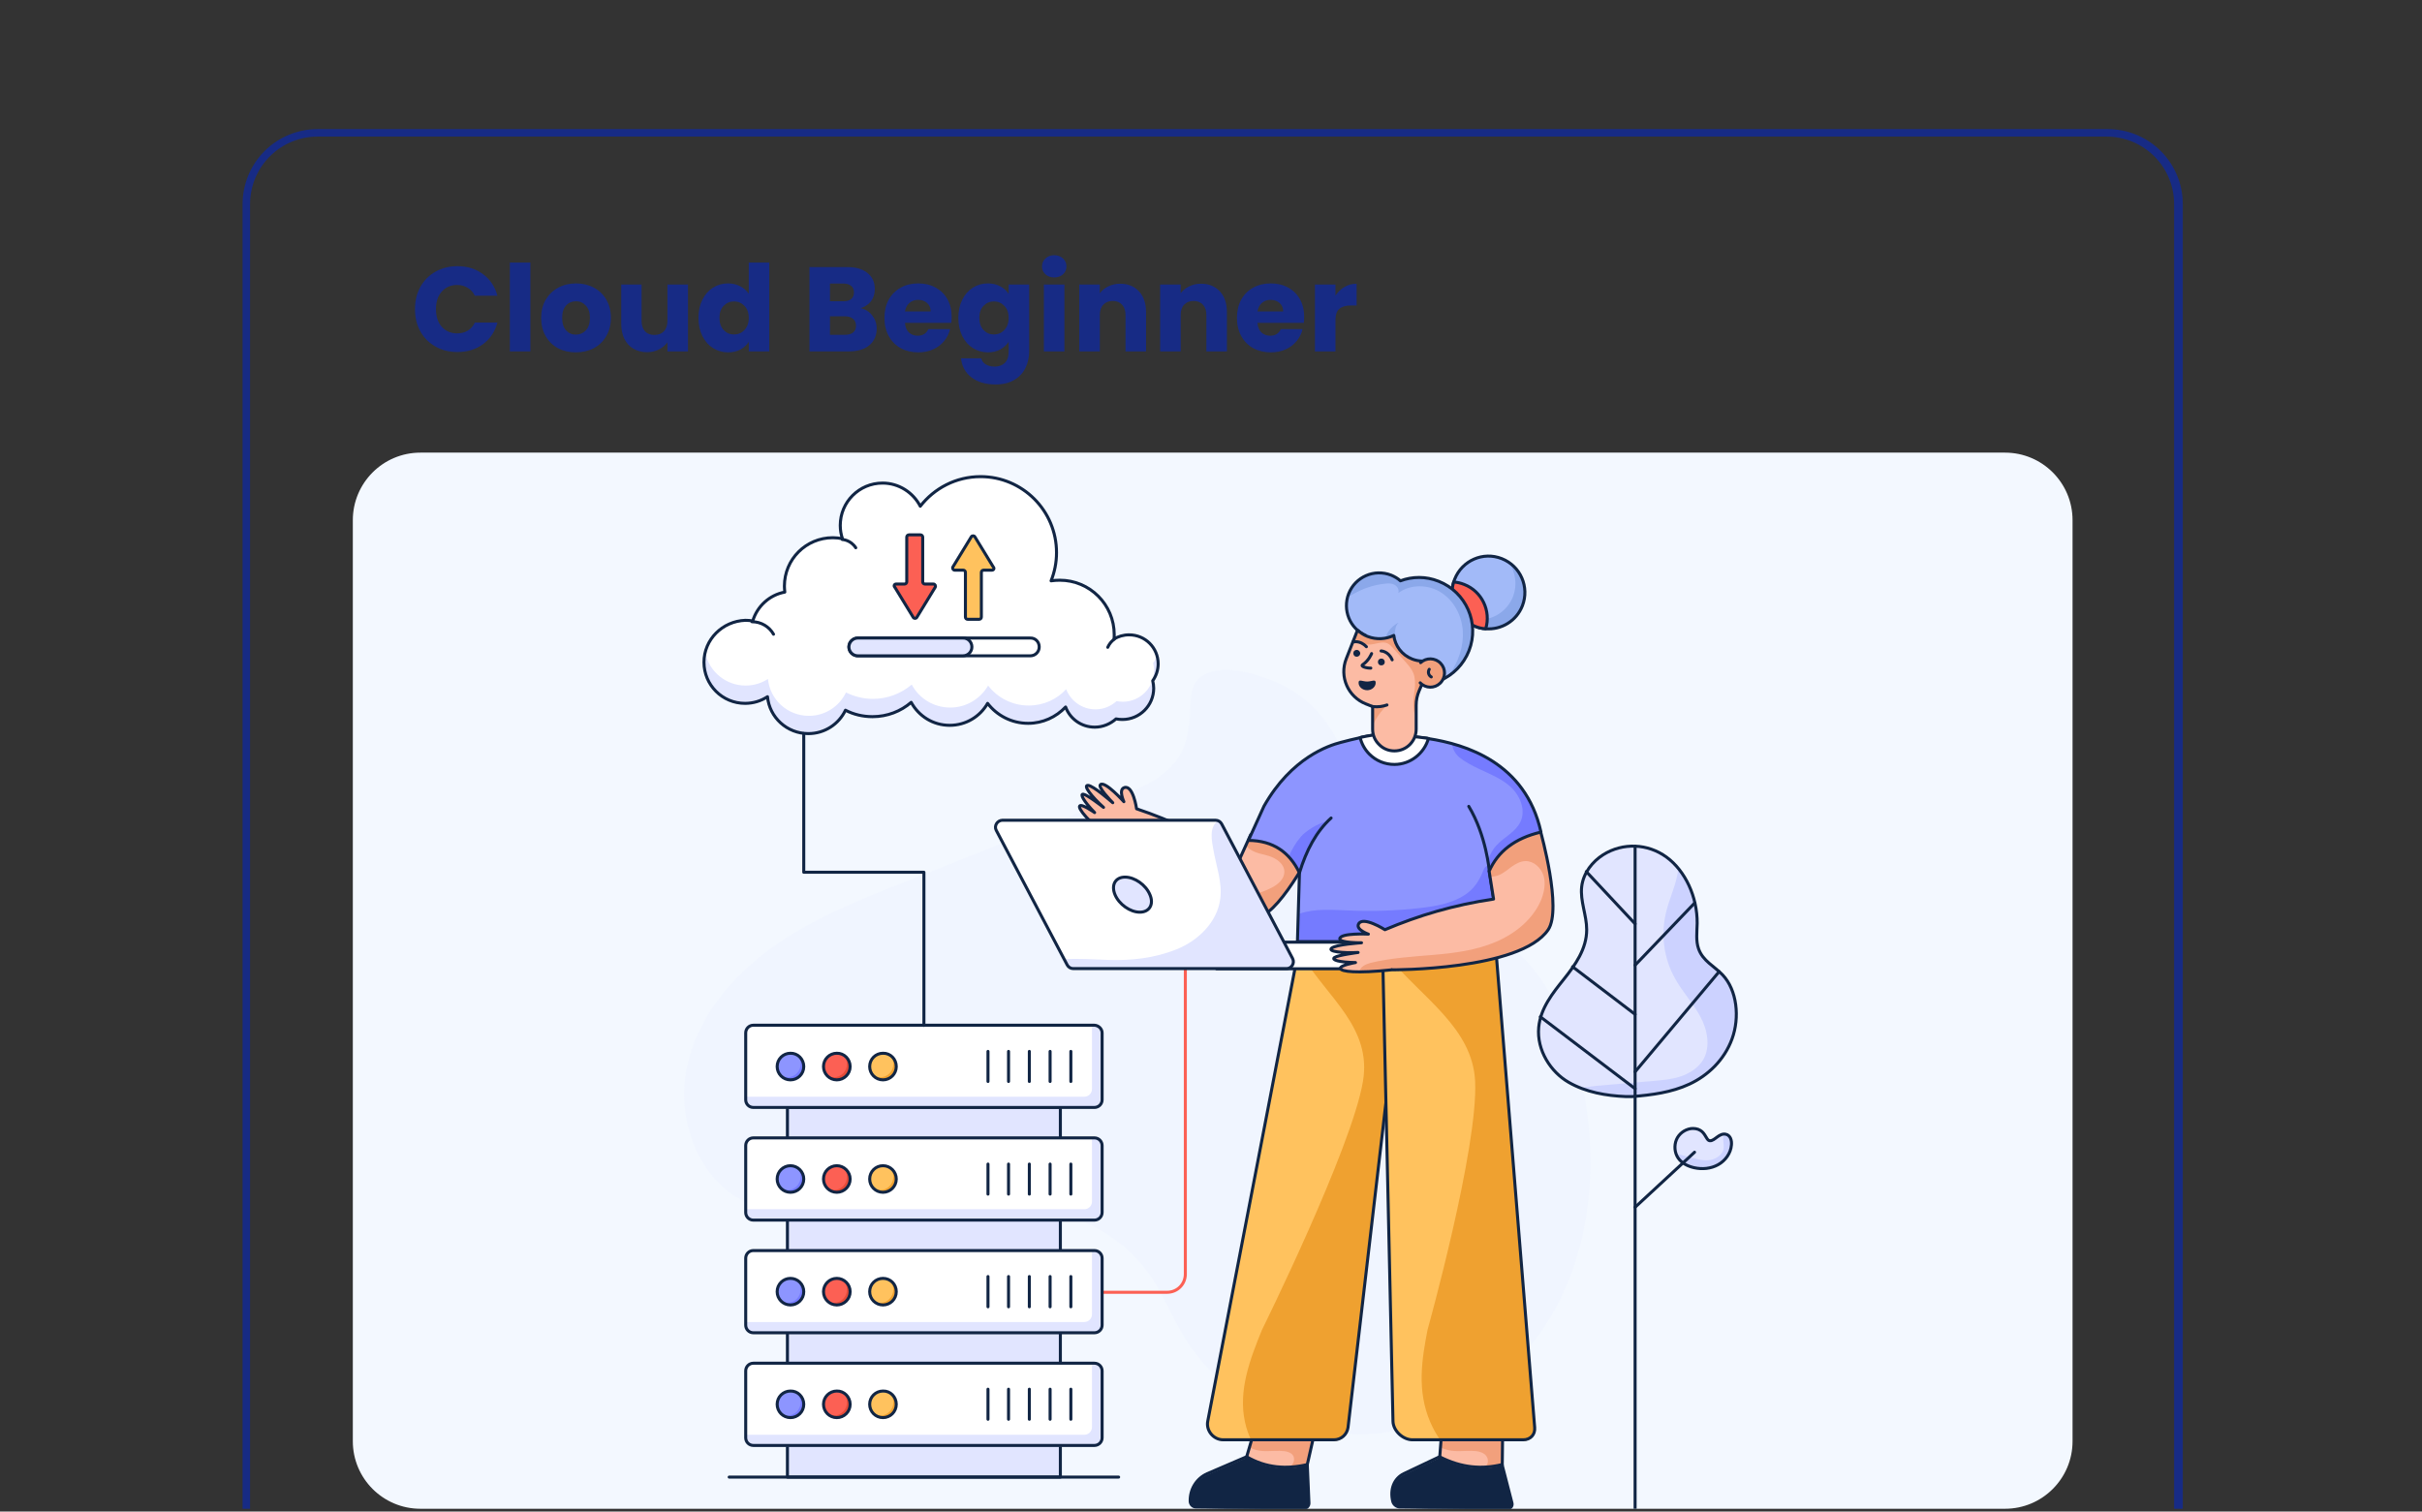 <svg xmlns="http://www.w3.org/2000/svg" xmlns:xlink="http://www.w3.org/1999/xlink" width="322" zoomAndPan="magnify" viewBox="0 0 241.5 150.75" height="201" preserveAspectRatio="xMidYMid meet" version="1.0"><rect x="0" y="0" width="241.5" height="150.75" fill="#333333" stroke="none"/><defs><g/><clipPath id="37c85a6f14"><path d="M 24.188 12.875 L 218 12.875 L 218 150.469 L 24.188 150.469 Z M 24.188 12.875 " clip-rule="nonzero"/></clipPath><clipPath id="585b6e18c1"><path d="M 31.672 12.875 L 210.164 12.875 C 212.148 12.875 214.055 13.664 215.457 15.066 C 216.859 16.469 217.648 18.375 217.648 20.359 L 217.648 150.836 C 217.648 152.82 216.859 154.723 215.457 156.129 C 214.055 157.531 212.148 158.32 210.164 158.32 L 31.672 158.32 C 29.688 158.32 27.785 157.531 26.379 156.129 C 24.977 154.723 24.188 152.82 24.188 150.836 L 24.188 20.359 C 24.188 18.375 24.977 16.469 26.379 15.066 C 27.785 13.664 29.688 12.875 31.672 12.875 Z M 31.672 12.875 " clip-rule="nonzero"/></clipPath><clipPath id="7afb2a0f85"><path d="M 35.18 45.141 L 206.75 45.141 L 206.75 150.469 L 35.18 150.469 Z M 35.18 45.141 " clip-rule="nonzero"/></clipPath><clipPath id="091baee757"><path d="M 41.918 45.141 L 199.922 45.141 C 203.641 45.141 206.656 48.156 206.656 51.879 L 206.656 143.734 C 206.656 147.453 203.641 150.469 199.922 150.469 L 41.918 150.469 C 38.199 150.469 35.18 147.453 35.18 143.734 L 35.18 51.879 C 35.18 48.156 38.199 45.141 41.918 45.141 Z M 41.918 45.141 " clip-rule="nonzero"/></clipPath><clipPath id="ba15bcf1bb"><path d="M 153 84 L 173.715 84 L 173.715 110 L 153 110 Z M 153 84 " clip-rule="nonzero"/></clipPath><clipPath id="cfd963e436"><path d="M 157 86 L 173.715 86 L 173.715 110 L 157 110 Z M 157 86 " clip-rule="nonzero"/></clipPath><clipPath id="b332ae0095"><path d="M 153 84 L 173.715 84 L 173.715 110 L 153 110 Z M 153 84 " clip-rule="nonzero"/></clipPath><clipPath id="a84a20df3f"><path d="M 162 84 L 164 84 L 164 150.469 L 162 150.469 Z M 162 84 " clip-rule="nonzero"/></clipPath><clipPath id="cea07bd199"><path d="M 118 145 L 131 145 L 131 150.469 L 118 150.469 Z M 118 145 " clip-rule="nonzero"/></clipPath><clipPath id="70806e6a31"><path d="M 114 141 L 135 141 L 135 150.469 L 114 150.469 Z M 114 141 " clip-rule="nonzero"/></clipPath><clipPath id="9f2ef84035"><path d="M 138 145 L 151 145 L 151 150.469 L 138 150.469 Z M 138 145 " clip-rule="nonzero"/></clipPath><clipPath id="ac1bde9f18"><path d="M 134 141 L 156 141 L 156 150.469 L 134 150.469 Z M 134 141 " clip-rule="nonzero"/></clipPath><clipPath id="87b0ff38d4"><path d="M 70 47.391 L 116 47.391 L 116 74 L 70 74 Z M 70 47.391 " clip-rule="nonzero"/></clipPath><clipPath id="97d0595a36"><path d="M 70 47.391 L 116 47.391 L 116 72 L 70 72 Z M 70 47.391 " clip-rule="nonzero"/></clipPath><clipPath id="dadef56bee"><path d="M 70 47.391 L 116 47.391 L 116 74 L 70 74 Z M 70 47.391 " clip-rule="nonzero"/></clipPath></defs><g clip-path="url(#37c85a6f14)"><g clip-path="url(#585b6e18c1)"><path stroke-linecap="butt" transform="matrix(0.748, 0, 0, 0.748, 24.188, 12.874)" fill="none" stroke-linejoin="miter" d="M 9.999 0.001 L 248.481 0.001 C 251.133 0.001 253.68 1.055 255.553 2.929 C 257.427 4.802 258.481 7.349 258.481 10.001 L 258.481 184.329 C 258.481 186.981 257.427 189.522 255.553 191.401 C 253.68 193.275 251.133 194.329 248.481 194.329 L 9.999 194.329 C 7.348 194.329 4.806 193.275 2.927 191.401 C 1.054 189.522 -0.001 186.981 -0.001 184.329 L -0.001 10.001 C -0.001 7.349 1.054 4.802 2.927 2.929 C 4.806 1.055 7.348 0.001 9.999 0.001 Z M 9.999 0.001 " stroke="#172b85" stroke-width="2" stroke-opacity="1" stroke-miterlimit="4"/></g></g><g clip-path="url(#7afb2a0f85)"><g clip-path="url(#091baee757)"><path fill="#f3f8ff" d="M 35.18 45.141 L 206.75 45.141 L 206.75 150.469 L 35.18 150.469 Z M 35.18 45.141 " fill-opacity="1" fill-rule="nonzero"/></g></g><path fill="#eef4ff" d="M 156.012 128.648 C 152.695 136.07 145.676 142.023 137.594 142.93 C 129.996 143.777 122.055 139.871 118.07 133.336 C 116.785 131.203 115.879 128.828 114.414 126.836 C 111.496 122.852 106.59 120.68 101.688 120.035 C 96.781 119.371 91.812 120.035 86.93 120.699 C 82.344 121.305 77.336 121.828 73.418 119.391 C 69.215 116.738 67.465 111.145 68.512 106.316 C 69.555 101.488 72.934 97.402 76.957 94.508 C 80.977 91.629 85.621 89.758 90.227 87.949 C 97.203 85.172 104.18 82.414 111.156 79.641 C 113.227 78.812 115.438 77.949 116.945 76.258 C 118.211 74.852 118.516 73.121 118.656 71.309 C 118.734 70.203 118.594 68.676 119.418 67.789 C 121.551 65.578 127 67.648 129.07 68.996 C 132.547 71.27 134.738 75.375 134.699 79.52 C 134.66 83.078 133.25 87.164 135.562 89.84 C 138.035 92.715 142.641 91.551 146.359 92.355 C 151.949 93.539 155.328 99.293 156.938 104.785 C 159.227 112.574 159.309 121.223 156.012 128.648 Z M 156.012 128.648 " fill-opacity="0.6" fill-rule="nonzero"/><path stroke-linecap="round" transform="matrix(0.201, 0, 0, 0.201, 50.315, 28.66)" fill="none" stroke-linejoin="round" d="M 337.692 338.103 L 337.692 489.591 C 337.692 494.601 333.709 498.601 328.696 498.601 L 296.406 498.601 " stroke="#fc6054" stroke-width="1.5" stroke-opacity="1" stroke-miterlimit="10"/><g clip-path="url(#ba15bcf1bb)"><path fill="#e1e5ff" d="M 172.719 103.68 C 171.934 105.812 170.285 107.32 168.477 108.188 C 166.668 109.031 164.719 109.273 162.766 109.434 L 162.105 109.434 C 160.555 109.352 158.969 109.133 157.5 108.547 C 157.117 108.387 156.754 108.207 156.395 108.004 C 154.645 107 153.195 104.828 153.418 102.512 C 153.598 100.602 154.805 99.094 155.93 97.707 C 157.059 96.316 158.203 94.688 158.203 92.777 C 158.203 91.328 157.539 89.918 157.699 88.492 C 157.859 87.082 158.805 85.957 159.852 85.293 C 161.801 84.066 164.297 84.164 166.164 85.535 C 166.586 85.855 166.988 86.219 167.352 86.66 C 168.539 88.109 169.262 90.121 169.242 92.152 C 169.242 93.02 169.102 93.902 169.383 94.707 C 169.805 95.914 170.949 96.438 171.773 97.305 C 173.223 98.832 173.504 101.566 172.719 103.68 Z M 172.719 103.68 " fill-opacity="1" fill-rule="nonzero"/></g><g clip-path="url(#cfd963e436)"><path fill="#ccd2ff" d="M 172.719 103.68 C 171.934 105.812 170.285 107.32 168.477 108.188 C 166.668 109.031 164.719 109.273 162.766 109.434 L 162.105 109.434 C 160.555 109.352 158.969 109.133 157.5 108.547 C 158.062 108.406 158.645 108.348 159.207 108.289 C 161.078 108.125 162.969 107.965 164.84 107.805 C 165.781 107.723 166.727 107.645 167.613 107.34 C 168.496 107.039 169.34 106.496 169.824 105.691 C 170.59 104.383 170.246 102.676 169.523 101.348 C 168.801 100.02 167.734 98.891 167.008 97.562 C 165.902 95.594 165.582 93.199 166.125 90.984 C 166.387 89.879 166.867 88.812 167.148 87.707 C 167.23 87.363 167.312 87.004 167.352 86.66 C 168.539 88.109 169.262 90.121 169.242 92.152 C 169.242 93.02 169.102 93.902 169.383 94.707 C 169.805 95.914 170.949 96.438 171.773 97.305 C 173.223 98.832 173.504 101.566 172.719 103.68 Z M 172.719 103.68 " fill-opacity="1" fill-rule="nonzero"/></g><path fill="#e1e5ff" d="M 172.68 114.281 C 172.617 115.105 172.074 115.852 171.352 116.254 C 170.629 116.656 169.766 116.738 168.961 116.555 C 168.316 116.414 167.715 116.094 167.352 115.551 C 167.25 115.41 167.191 115.27 167.129 115.105 C 166.988 114.664 166.988 114.184 167.191 113.758 C 167.453 113.176 167.996 112.754 168.617 112.652 C 168.961 112.594 169.32 112.652 169.602 112.812 C 169.844 112.953 170.004 113.195 170.145 113.438 C 170.227 113.598 170.328 113.801 170.508 113.84 C 170.77 113.879 171.051 113.617 171.25 113.477 C 171.434 113.355 171.633 113.234 171.855 113.195 C 171.934 113.176 172.035 113.176 172.117 113.215 C 172.336 113.277 172.5 113.438 172.598 113.637 C 172.68 113.84 172.699 114.062 172.68 114.281 Z M 172.68 114.281 " fill-opacity="1" fill-rule="nonzero"/><path fill="#ccd2ff" d="M 172.68 114.281 C 172.617 115.105 172.074 115.852 171.352 116.254 C 170.629 116.656 169.766 116.738 168.961 116.555 C 168.316 116.414 167.715 116.094 167.352 115.551 C 167.25 115.41 167.191 115.27 167.129 115.105 C 167.332 115.105 167.531 115.148 167.734 115.207 C 168.055 115.289 168.375 115.367 168.719 115.469 C 169.32 115.629 169.945 115.793 170.566 115.672 C 171.191 115.57 171.793 115.105 171.875 114.504 C 171.914 114.121 171.773 113.738 171.836 113.379 C 171.836 113.316 171.855 113.258 171.875 113.215 C 171.957 113.195 172.055 113.195 172.137 113.234 C 172.359 113.297 172.52 113.457 172.617 113.66 C 172.68 113.84 172.699 114.062 172.68 114.281 Z M 172.68 114.281 " fill-opacity="1" fill-rule="nonzero"/><g clip-path="url(#b332ae0095)"><path stroke-linecap="round" transform="matrix(0.201, 0, 0, 0.201, 50.315, 28.66)" fill="none" stroke-linejoin="round" d="M 559.409 401.498 C 569.007 400.702 578.799 399.498 587.794 395.304 C 596.809 391.091 605.008 383.499 608.893 372.897 C 612.799 362.296 611.4 348.704 604.192 341.093 C 600.092 336.802 594.4 334.2 592.302 328.2 C 590.903 324.298 591.505 319.793 591.602 315.502 C 591.699 302.396 585.696 289.503 576.409 282.707 C 567.103 275.892 554.708 275.406 544.993 281.503 C 539.806 284.804 535.104 290.396 534.308 297.406 C 533.492 304.493 536.794 311.502 536.794 318.706 C 536.794 328.297 531.005 336.297 525.507 343.209 C 520.008 350.102 513.908 357.597 512.995 367.092 C 511.907 378.606 519.095 389.402 527.799 394.392 C 536.503 399.401 546.509 401.09 556.203 401.498 Z M 559.409 401.498 " stroke="#112544" stroke-width="1.5" stroke-opacity="1" stroke-miterlimit="10"/></g><path stroke-linecap="round" transform="matrix(0.201, 0, 0, 0.201, 50.315, 28.66)" fill="none" stroke-linejoin="round" d="M 588.396 417.4 C 585.307 417.905 582.51 420.002 581.305 422.895 C 580.1 425.808 580.392 429.303 582.102 431.905 C 583.908 434.603 586.998 436.099 590.106 436.798 C 594.108 437.691 598.402 437.302 601.996 435.302 C 605.591 433.303 608.291 429.594 608.602 425.497 C 608.699 424.41 608.602 423.303 608.194 422.293 C 607.805 421.303 606.892 420.39 605.804 420.196 C 604.192 419.808 602.696 420.701 601.491 421.594 C 600.5 422.293 599.102 423.594 597.8 423.4 C 596.809 423.206 596.401 422.196 595.896 421.4 C 595.196 420.196 594.4 418.992 593.195 418.293 C 591.796 417.4 590.009 417.206 588.396 417.4 Z M 588.396 417.4 " stroke="#112544" stroke-width="1.5" stroke-opacity="1" stroke-miterlimit="10"/><g clip-path="url(#a84a20df3f)"><path stroke-linecap="round" transform="matrix(0.201, 0, 0, 0.201, 50.315, 28.66)" fill="none" stroke-linejoin="round" d="M 560.808 277.309 L 560.808 605.8 " stroke="#112544" stroke-width="1.5" stroke-opacity="1" stroke-miterlimit="10"/></g><path stroke-linecap="round" transform="matrix(0.201, 0, 0, 0.201, 50.315, 28.66)" fill="none" stroke-linejoin="round" d="M 590.3 429.109 L 560.808 456.408 " stroke="#112544" stroke-width="1.5" stroke-opacity="1" stroke-miterlimit="10"/><path stroke-linecap="round" transform="matrix(0.201, 0, 0, 0.201, 50.315, 28.66)" fill="none" stroke-linejoin="round" d="M 536.6 289.891 L 560.808 315.793 " stroke="#112544" stroke-width="1.5" stroke-opacity="1" stroke-miterlimit="10"/><path stroke-linecap="round" transform="matrix(0.201, 0, 0, 0.201, 50.315, 28.66)" fill="none" stroke-linejoin="round" d="M 590.398 305.405 L 560.808 336.297 " stroke="#112544" stroke-width="1.5" stroke-opacity="1" stroke-miterlimit="10"/><path stroke-linecap="round" transform="matrix(0.201, 0, 0, 0.201, 50.315, 28.66)" fill="none" stroke-linejoin="round" d="M 529.8 337.093 L 560.808 360.704 " stroke="#112544" stroke-width="1.5" stroke-opacity="1" stroke-miterlimit="10"/><path stroke-linecap="round" transform="matrix(0.201, 0, 0, 0.201, 50.315, 28.66)" fill="none" stroke-linejoin="round" d="M 602.501 339.501 L 560.808 389.207 " stroke="#112544" stroke-width="1.5" stroke-opacity="1" stroke-miterlimit="10"/><path stroke-linecap="round" transform="matrix(0.201, 0, 0, 0.201, 50.315, 28.66)" fill="none" stroke-linejoin="round" d="M 513.791 361.908 L 560.808 397.595 " stroke="#112544" stroke-width="1.5" stroke-opacity="1" stroke-miterlimit="10"/><path stroke-linecap="round" transform="matrix(0.201, 0, 0, 0.201, 50.315, 28.66)" fill-opacity="1" fill="#e1e5ff" fill-rule="nonzero" stroke-linejoin="round" d="M 140.299 406.896 L 275.696 406.896 L 275.696 590.305 L 140.299 590.305 Z M 140.299 406.896 " stroke="#112544" stroke-width="1.5" stroke-opacity="1" stroke-miterlimit="10"/><path fill="#e1e5ff" d="M 109.91 103.078 L 109.91 109.758 C 109.91 110.18 109.566 110.52 109.145 110.52 L 75.125 110.52 C 74.703 110.52 74.363 110.18 74.363 109.758 L 74.363 103.078 C 74.363 102.652 74.703 102.312 75.125 102.312 L 109.145 102.312 C 109.566 102.332 109.91 102.676 109.91 103.078 Z M 109.91 103.078 " fill-opacity="1" fill-rule="nonzero"/><path fill="#ffffff" d="M 108.883 102.332 L 108.883 108.609 C 108.883 109.031 108.543 109.375 108.121 109.375 L 74.363 109.375 L 74.363 103.098 C 74.363 102.676 74.703 102.332 75.125 102.332 Z M 108.883 102.332 " fill-opacity="1" fill-rule="nonzero"/><path stroke-linecap="round" transform="matrix(0.201, 0, 0, 0.201, 50.315, 28.66)" fill="none" stroke-linejoin="round" d="M 296.406 369.907 L 296.406 403.11 C 296.406 405.207 294.697 406.896 292.598 406.896 L 123.396 406.896 C 121.298 406.896 119.607 405.207 119.607 403.11 L 119.607 369.907 C 119.607 367.791 121.298 366.102 123.396 366.102 L 292.598 366.102 C 294.697 366.199 296.406 367.907 296.406 369.907 Z M 296.406 369.907 " stroke="#112544" stroke-width="1.5" stroke-opacity="1" stroke-miterlimit="10"/><path fill="#8d95ff" d="M 80.152 106.438 C 80.152 107.18 79.551 107.766 78.824 107.766 C 78.082 107.766 77.5 107.16 77.5 106.438 C 77.5 105.691 78.102 105.109 78.824 105.109 C 79.551 105.09 80.152 105.691 80.152 106.438 Z M 80.152 106.438 " fill-opacity="1" fill-rule="nonzero"/><path fill="#757bff" d="M 80.051 106.336 C 80.051 107.082 79.449 107.664 78.727 107.664 C 78.301 107.664 77.941 107.484 77.699 107.18 C 77.922 107.34 78.203 107.441 78.504 107.441 C 79.246 107.441 79.832 106.84 79.832 106.113 C 79.832 105.793 79.711 105.492 79.527 105.27 C 79.852 105.531 80.051 105.914 80.051 106.336 Z M 80.051 106.336 " fill-opacity="1" fill-rule="nonzero"/><path stroke-linecap="round" transform="matrix(0.201, 0, 0, 0.201, 50.315, 28.66)" fill="none" stroke-linejoin="round" d="M 148.4 386.606 C 148.4 390.295 145.408 393.207 141.795 393.207 C 138.103 393.207 135.208 390.198 135.208 386.606 C 135.208 382.897 138.2 380.004 141.795 380.004 C 145.408 379.907 148.4 382.897 148.4 386.606 Z M 148.4 386.606 " stroke="#112544" stroke-width="1.5" stroke-opacity="1" stroke-miterlimit="10"/><path fill="#fc6054" d="M 84.777 106.438 C 84.777 107.18 84.172 107.766 83.449 107.766 C 82.707 107.766 82.121 107.16 82.121 106.438 C 82.121 105.691 82.727 105.109 83.449 105.109 C 84.172 105.09 84.777 105.691 84.777 106.438 Z M 84.777 106.438 " fill-opacity="1" fill-rule="nonzero"/><path fill="#e64b38" d="M 84.676 106.336 C 84.676 107.082 84.074 107.664 83.348 107.664 C 82.926 107.664 82.566 107.484 82.324 107.18 C 82.543 107.34 82.828 107.441 83.129 107.441 C 83.871 107.441 84.453 106.84 84.453 106.113 C 84.453 105.793 84.336 105.492 84.152 105.27 C 84.477 105.531 84.676 105.914 84.676 106.336 Z M 84.676 106.336 " fill-opacity="1" fill-rule="nonzero"/><path stroke-linecap="round" transform="matrix(0.201, 0, 0, 0.201, 50.315, 28.66)" fill="none" stroke-linejoin="round" d="M 171.404 386.606 C 171.404 390.295 168.392 393.207 164.798 393.207 C 161.107 393.207 158.192 390.198 158.192 386.606 C 158.192 382.897 161.204 380.004 164.798 380.004 C 168.392 379.907 171.404 382.897 171.404 386.606 Z M 171.404 386.606 " stroke="#112544" stroke-width="1.5" stroke-opacity="1" stroke-miterlimit="10"/><path fill="#ffc25e" d="M 89.379 106.438 C 89.379 107.18 88.777 107.766 88.055 107.766 C 87.309 107.766 86.727 107.16 86.727 106.438 C 86.727 105.691 87.328 105.109 88.055 105.109 C 88.797 105.09 89.379 105.691 89.379 106.438 Z M 89.379 106.438 " fill-opacity="1" fill-rule="nonzero"/><path fill="#efa130" d="M 89.301 106.336 C 89.301 107.082 88.695 107.664 87.973 107.664 C 87.551 107.664 87.188 107.484 86.949 107.18 C 87.168 107.34 87.449 107.441 87.754 107.441 C 88.496 107.441 89.078 106.84 89.078 106.113 C 89.078 105.793 88.957 105.492 88.777 105.27 C 89.078 105.531 89.301 105.914 89.301 106.336 Z M 89.301 106.336 " fill-opacity="1" fill-rule="nonzero"/><path stroke-linecap="round" transform="matrix(0.201, 0, 0, 0.201, 50.315, 28.66)" fill="none" stroke-linejoin="round" d="M 194.29 386.606 C 194.29 390.295 191.298 393.207 187.704 393.207 C 183.993 393.207 181.098 390.198 181.098 386.606 C 181.098 382.897 184.09 380.004 187.704 380.004 C 191.396 379.907 194.29 382.897 194.29 386.606 Z M 194.29 386.606 " stroke="#112544" stroke-width="1.5" stroke-opacity="1" stroke-miterlimit="10"/><path stroke-linecap="round" transform="matrix(0.201, 0, 0, 0.201, 50.315, 28.66)" fill="none" stroke-linejoin="round" d="M 280.902 379.091 L 280.902 394.003 " stroke="#112544" stroke-width="1.5" stroke-opacity="1" stroke-miterlimit="10"/><path stroke-linecap="round" transform="matrix(0.201, 0, 0, 0.201, 50.315, 28.66)" fill="none" stroke-linejoin="round" d="M 270.605 379.091 L 270.605 394.003 " stroke="#112544" stroke-width="1.5" stroke-opacity="1" stroke-miterlimit="10"/><path stroke-linecap="round" transform="matrix(0.201, 0, 0, 0.201, 50.315, 28.66)" fill="none" stroke-linejoin="round" d="M 260.308 379.091 L 260.308 394.003 " stroke="#112544" stroke-width="1.5" stroke-opacity="1" stroke-miterlimit="10"/><path stroke-linecap="round" transform="matrix(0.201, 0, 0, 0.201, 50.315, 28.66)" fill="none" stroke-linejoin="round" d="M 249.992 379.091 L 249.992 394.003 " stroke="#112544" stroke-width="1.5" stroke-opacity="1" stroke-miterlimit="10"/><path stroke-linecap="round" transform="matrix(0.201, 0, 0, 0.201, 50.315, 28.66)" fill="none" stroke-linejoin="round" d="M 239.792 379.091 L 239.792 394.003 " stroke="#112544" stroke-width="1.5" stroke-opacity="1" stroke-miterlimit="10"/><path fill="#e1e5ff" d="M 109.91 114.324 L 109.91 121 C 109.91 121.426 109.566 121.766 109.145 121.766 L 75.125 121.766 C 74.703 121.766 74.363 121.426 74.363 121 L 74.363 114.324 C 74.363 113.898 74.703 113.559 75.125 113.559 L 109.145 113.559 C 109.566 113.559 109.91 113.898 109.91 114.324 Z M 109.91 114.324 " fill-opacity="1" fill-rule="nonzero"/><path fill="#ffffff" d="M 108.883 113.559 L 108.883 119.836 C 108.883 120.258 108.543 120.598 108.121 120.598 L 74.363 120.598 L 74.363 114.324 C 74.363 113.898 74.703 113.559 75.125 113.559 Z M 108.883 113.559 " fill-opacity="1" fill-rule="nonzero"/><path stroke-linecap="round" transform="matrix(0.201, 0, 0, 0.201, 50.315, 28.66)" fill="none" stroke-linejoin="round" d="M 296.406 425.808 L 296.406 458.991 C 296.406 461.107 294.697 462.796 292.598 462.796 L 123.396 462.796 C 121.298 462.796 119.607 461.107 119.607 458.991 L 119.607 425.808 C 119.607 423.691 121.298 422.002 123.396 422.002 L 292.598 422.002 C 294.697 422.002 296.406 423.691 296.406 425.808 Z M 296.406 425.808 " stroke="#112544" stroke-width="1.5" stroke-opacity="1" stroke-miterlimit="10"/><path fill="#8d95ff" d="M 80.152 117.664 C 80.152 118.406 79.551 118.988 78.824 118.988 C 78.082 118.988 77.5 118.387 77.5 117.664 C 77.5 116.918 78.102 116.336 78.824 116.336 C 79.551 116.336 80.152 116.938 80.152 117.664 Z M 80.152 117.664 " fill-opacity="1" fill-rule="nonzero"/><path fill="#757bff" d="M 80.051 117.582 C 80.051 118.324 79.449 118.91 78.727 118.91 C 78.301 118.91 77.941 118.73 77.699 118.426 C 77.922 118.586 78.203 118.688 78.504 118.688 C 79.246 118.688 79.832 118.086 79.832 117.359 C 79.832 117.039 79.711 116.738 79.527 116.516 C 79.852 116.758 80.051 117.16 80.051 117.582 Z M 80.051 117.582 " fill-opacity="1" fill-rule="nonzero"/><path stroke-linecap="round" transform="matrix(0.201, 0, 0, 0.201, 50.315, 28.66)" fill="none" stroke-linejoin="round" d="M 148.4 442.409 C 148.4 446.098 145.408 448.991 141.795 448.991 C 138.103 448.991 135.208 446.001 135.208 442.409 C 135.208 438.7 138.2 435.807 141.795 435.807 C 145.408 435.807 148.4 438.797 148.4 442.409 Z M 148.4 442.409 " stroke="#112544" stroke-width="1.5" stroke-opacity="1" stroke-miterlimit="10"/><path fill="#fc6054" d="M 84.777 117.664 C 84.777 118.406 84.172 118.988 83.449 118.988 C 82.707 118.988 82.121 118.387 82.121 117.664 C 82.121 116.918 82.727 116.336 83.449 116.336 C 84.172 116.336 84.777 116.938 84.777 117.664 Z M 84.777 117.664 " fill-opacity="1" fill-rule="nonzero"/><path fill="#e64b38" d="M 84.676 117.582 C 84.676 118.324 84.074 118.91 83.348 118.91 C 82.926 118.91 82.566 118.73 82.324 118.426 C 82.543 118.586 82.828 118.688 83.129 118.688 C 83.871 118.688 84.453 118.086 84.453 117.359 C 84.453 117.039 84.336 116.738 84.152 116.516 C 84.477 116.758 84.676 117.16 84.676 117.582 Z M 84.676 117.582 " fill-opacity="1" fill-rule="nonzero"/><path stroke-linecap="round" transform="matrix(0.201, 0, 0, 0.201, 50.315, 28.66)" fill="none" stroke-linejoin="round" d="M 171.404 442.409 C 171.404 446.098 168.392 448.991 164.798 448.991 C 161.107 448.991 158.192 446.001 158.192 442.409 C 158.192 438.7 161.204 435.807 164.798 435.807 C 168.392 435.807 171.404 438.797 171.404 442.409 Z M 171.404 442.409 " stroke="#112544" stroke-width="1.5" stroke-opacity="1" stroke-miterlimit="10"/><path fill="#ffc25e" d="M 89.379 117.664 C 89.379 118.406 88.777 118.988 88.055 118.988 C 87.309 118.988 86.727 118.387 86.727 117.664 C 86.727 116.918 87.328 116.336 88.055 116.336 C 88.797 116.336 89.379 116.938 89.379 117.664 Z M 89.379 117.664 " fill-opacity="1" fill-rule="nonzero"/><path fill="#efa130" d="M 89.301 117.582 C 89.301 118.324 88.695 118.91 87.973 118.91 C 87.551 118.91 87.188 118.73 86.949 118.426 C 87.168 118.586 87.449 118.688 87.754 118.688 C 88.496 118.688 89.078 118.086 89.078 117.359 C 89.078 117.039 88.957 116.738 88.777 116.516 C 89.078 116.758 89.301 117.16 89.301 117.582 Z M 89.301 117.582 " fill-opacity="1" fill-rule="nonzero"/><path stroke-linecap="round" transform="matrix(0.201, 0, 0, 0.201, 50.315, 28.66)" fill="none" stroke-linejoin="round" d="M 194.29 442.409 C 194.29 446.098 191.298 448.991 187.704 448.991 C 183.993 448.991 181.098 446.001 181.098 442.409 C 181.098 438.7 184.09 435.807 187.704 435.807 C 191.396 435.807 194.29 438.797 194.29 442.409 Z M 194.29 442.409 " stroke="#112544" stroke-width="1.5" stroke-opacity="1" stroke-miterlimit="10"/><path stroke-linecap="round" transform="matrix(0.201, 0, 0, 0.201, 50.315, 28.66)" fill="none" stroke-linejoin="round" d="M 280.902 434.992 L 280.902 449.904 " stroke="#112544" stroke-width="1.5" stroke-opacity="1" stroke-miterlimit="10"/><path stroke-linecap="round" transform="matrix(0.201, 0, 0, 0.201, 50.315, 28.66)" fill="none" stroke-linejoin="round" d="M 270.605 434.992 L 270.605 449.904 " stroke="#112544" stroke-width="1.5" stroke-opacity="1" stroke-miterlimit="10"/><path stroke-linecap="round" transform="matrix(0.201, 0, 0, 0.201, 50.315, 28.66)" fill="none" stroke-linejoin="round" d="M 260.308 434.992 L 260.308 449.904 " stroke="#112544" stroke-width="1.5" stroke-opacity="1" stroke-miterlimit="10"/><path stroke-linecap="round" transform="matrix(0.201, 0, 0, 0.201, 50.315, 28.66)" fill="none" stroke-linejoin="round" d="M 249.992 434.992 L 249.992 449.904 " stroke="#112544" stroke-width="1.5" stroke-opacity="1" stroke-miterlimit="10"/><path stroke-linecap="round" transform="matrix(0.201, 0, 0, 0.201, 50.315, 28.66)" fill="none" stroke-linejoin="round" d="M 239.792 434.992 L 239.792 449.904 " stroke="#112544" stroke-width="1.5" stroke-opacity="1" stroke-miterlimit="10"/><path fill="#e1e5ff" d="M 109.91 125.57 L 109.91 132.246 C 109.91 132.672 109.566 133.012 109.145 133.012 L 75.125 133.012 C 74.703 133.012 74.363 132.672 74.363 132.246 L 74.363 125.57 C 74.363 125.145 74.703 124.805 75.125 124.805 L 109.145 124.805 C 109.566 124.805 109.91 125.145 109.91 125.57 Z M 109.91 125.57 " fill-opacity="1" fill-rule="nonzero"/><path fill="#ffffff" d="M 108.883 124.805 L 108.883 131.082 C 108.883 131.504 108.543 131.844 108.121 131.844 L 74.363 131.844 L 74.363 125.57 C 74.363 125.145 74.703 124.805 75.125 124.805 Z M 108.883 124.805 " fill-opacity="1" fill-rule="nonzero"/><path stroke-linecap="round" transform="matrix(0.201, 0, 0, 0.201, 50.315, 28.66)" fill="none" stroke-linejoin="round" d="M 296.406 481.708 L 296.406 514.891 C 296.406 517.008 294.697 518.697 292.598 518.697 L 123.396 518.697 C 121.298 518.697 119.607 517.008 119.607 514.891 L 119.607 481.708 C 119.607 479.592 121.298 477.903 123.396 477.903 L 292.598 477.903 C 294.697 477.903 296.406 479.592 296.406 481.708 Z M 296.406 481.708 " stroke="#112544" stroke-width="1.5" stroke-opacity="1" stroke-miterlimit="10"/><path fill="#8d95ff" d="M 80.152 128.91 C 80.152 129.652 79.551 130.234 78.824 130.234 C 78.082 130.234 77.5 129.633 77.5 128.91 C 77.5 128.164 78.102 127.582 78.824 127.582 C 79.551 127.582 80.152 128.164 80.152 128.91 Z M 80.152 128.91 " fill-opacity="1" fill-rule="nonzero"/><path fill="#757bff" d="M 80.051 128.828 C 80.051 129.57 79.449 130.156 78.727 130.156 C 78.301 130.156 77.941 129.973 77.699 129.672 C 77.922 129.832 78.203 129.934 78.504 129.934 C 79.246 129.934 79.832 129.332 79.832 128.605 C 79.832 128.285 79.711 127.984 79.527 127.762 C 79.852 128.004 80.051 128.387 80.051 128.828 Z M 80.051 128.828 " fill-opacity="1" fill-rule="nonzero"/><path stroke-linecap="round" transform="matrix(0.201, 0, 0, 0.201, 50.315, 28.66)" fill="none" stroke-linejoin="round" d="M 148.4 498.309 C 148.4 501.999 145.408 504.892 141.795 504.892 C 138.103 504.892 135.208 501.901 135.208 498.309 C 135.208 494.601 138.2 491.708 141.795 491.708 C 145.408 491.708 148.4 494.601 148.4 498.309 Z M 148.4 498.309 " stroke="#112544" stroke-width="1.5" stroke-opacity="1" stroke-miterlimit="10"/><path fill="#fc6054" d="M 84.777 128.91 C 84.777 129.652 84.172 130.234 83.449 130.234 C 82.707 130.234 82.121 129.633 82.121 128.91 C 82.121 128.164 82.727 127.582 83.449 127.582 C 84.172 127.582 84.777 128.164 84.777 128.91 Z M 84.777 128.91 " fill-opacity="1" fill-rule="nonzero"/><path fill="#e64b38" d="M 84.676 128.828 C 84.676 129.57 84.074 130.156 83.348 130.156 C 82.926 130.156 82.566 129.973 82.324 129.672 C 82.543 129.832 82.828 129.934 83.129 129.934 C 83.871 129.934 84.453 129.332 84.453 128.605 C 84.453 128.285 84.336 127.984 84.152 127.762 C 84.477 128.004 84.676 128.387 84.676 128.828 Z M 84.676 128.828 " fill-opacity="1" fill-rule="nonzero"/><path stroke-linecap="round" transform="matrix(0.201, 0, 0, 0.201, 50.315, 28.66)" fill="none" stroke-linejoin="round" d="M 171.404 498.309 C 171.404 501.999 168.392 504.892 164.798 504.892 C 161.107 504.892 158.192 501.901 158.192 498.309 C 158.192 494.601 161.204 491.708 164.798 491.708 C 168.392 491.708 171.404 494.601 171.404 498.309 Z M 171.404 498.309 " stroke="#112544" stroke-width="1.5" stroke-opacity="1" stroke-miterlimit="10"/><path fill="#ffc25e" d="M 89.379 128.91 C 89.379 129.652 88.777 130.234 88.055 130.234 C 87.309 130.234 86.727 129.633 86.727 128.91 C 86.727 128.164 87.328 127.582 88.055 127.582 C 88.797 127.582 89.379 128.164 89.379 128.91 Z M 89.379 128.91 " fill-opacity="1" fill-rule="nonzero"/><path fill="#efa130" d="M 89.301 128.828 C 89.301 129.57 88.695 130.156 87.973 130.156 C 87.551 130.156 87.188 129.973 86.949 129.672 C 87.168 129.832 87.449 129.934 87.754 129.934 C 88.496 129.934 89.078 129.332 89.078 128.605 C 89.078 128.285 88.957 127.984 88.777 127.762 C 89.078 128.004 89.301 128.387 89.301 128.828 Z M 89.301 128.828 " fill-opacity="1" fill-rule="nonzero"/><path stroke-linecap="round" transform="matrix(0.201, 0, 0, 0.201, 50.315, 28.66)" fill="none" stroke-linejoin="round" d="M 194.29 498.309 C 194.29 501.999 191.298 504.892 187.704 504.892 C 183.993 504.892 181.098 501.901 181.098 498.309 C 181.098 494.601 184.09 491.708 187.704 491.708 C 191.396 491.708 194.29 494.601 194.29 498.309 Z M 194.29 498.309 " stroke="#112544" stroke-width="1.5" stroke-opacity="1" stroke-miterlimit="10"/><path stroke-linecap="round" transform="matrix(0.201, 0, 0, 0.201, 50.315, 28.66)" fill="none" stroke-linejoin="round" d="M 280.902 490.795 L 280.902 505.804 " stroke="#112544" stroke-width="1.5" stroke-opacity="1" stroke-miterlimit="10"/><path stroke-linecap="round" transform="matrix(0.201, 0, 0, 0.201, 50.315, 28.66)" fill="none" stroke-linejoin="round" d="M 270.605 490.795 L 270.605 505.804 " stroke="#112544" stroke-width="1.5" stroke-opacity="1" stroke-miterlimit="10"/><path stroke-linecap="round" transform="matrix(0.201, 0, 0, 0.201, 50.315, 28.66)" fill="none" stroke-linejoin="round" d="M 260.308 490.795 L 260.308 505.804 " stroke="#112544" stroke-width="1.5" stroke-opacity="1" stroke-miterlimit="10"/><path stroke-linecap="round" transform="matrix(0.201, 0, 0, 0.201, 50.315, 28.66)" fill="none" stroke-linejoin="round" d="M 249.992 490.795 L 249.992 505.804 " stroke="#112544" stroke-width="1.5" stroke-opacity="1" stroke-miterlimit="10"/><path stroke-linecap="round" transform="matrix(0.201, 0, 0, 0.201, 50.315, 28.66)" fill="none" stroke-linejoin="round" d="M 239.792 490.795 L 239.792 505.804 " stroke="#112544" stroke-width="1.5" stroke-opacity="1" stroke-miterlimit="10"/><path fill="#e1e5ff" d="M 109.91 136.816 L 109.91 143.492 C 109.91 143.918 109.566 144.258 109.145 144.258 L 75.125 144.258 C 74.703 144.258 74.363 143.918 74.363 143.492 L 74.363 136.816 C 74.363 136.391 74.703 136.051 75.125 136.051 L 109.145 136.051 C 109.566 136.051 109.91 136.391 109.91 136.816 Z M 109.91 136.816 " fill-opacity="1" fill-rule="nonzero"/><path fill="#ffffff" d="M 108.883 136.051 L 108.883 142.328 C 108.883 142.75 108.543 143.09 108.121 143.09 L 74.363 143.09 L 74.363 136.816 C 74.363 136.391 74.703 136.051 75.125 136.051 Z M 108.883 136.051 " fill-opacity="1" fill-rule="nonzero"/><path stroke-linecap="round" transform="matrix(0.201, 0, 0, 0.201, 50.315, 28.66)" fill="none" stroke-linejoin="round" d="M 296.406 537.609 L 296.406 570.792 C 296.406 572.908 294.697 574.597 292.598 574.597 L 123.396 574.597 C 121.298 574.597 119.607 572.908 119.607 570.792 L 119.607 537.609 C 119.607 535.492 121.298 533.803 123.396 533.803 L 292.598 533.803 C 294.697 533.803 296.406 535.492 296.406 537.609 Z M 296.406 537.609 " stroke="#112544" stroke-width="1.5" stroke-opacity="1" stroke-miterlimit="10"/><path fill="#8d95ff" d="M 80.152 140.152 C 80.152 140.898 79.551 141.48 78.824 141.48 C 78.082 141.48 77.5 140.879 77.5 140.152 C 77.5 139.41 78.102 138.828 78.824 138.828 C 79.551 138.805 80.152 139.41 80.152 140.152 Z M 80.152 140.152 " fill-opacity="1" fill-rule="nonzero"/><path fill="#757bff" d="M 80.051 140.074 C 80.051 140.816 79.449 141.402 78.727 141.402 C 78.301 141.402 77.941 141.219 77.699 140.918 C 77.922 141.078 78.203 141.18 78.504 141.18 C 79.246 141.18 79.832 140.578 79.832 139.852 C 79.832 139.531 79.711 139.23 79.527 139.008 C 79.852 139.25 80.051 139.633 80.051 140.074 Z M 80.051 140.074 " fill-opacity="1" fill-rule="nonzero"/><path stroke-linecap="round" transform="matrix(0.201, 0, 0, 0.201, 50.315, 28.66)" fill="none" stroke-linejoin="round" d="M 148.4 554.19 C 148.4 557.899 145.408 560.792 141.795 560.792 C 138.103 560.792 135.208 557.802 135.208 554.19 C 135.208 550.501 138.2 547.608 141.795 547.608 C 145.408 547.492 148.4 550.501 148.4 554.19 Z M 148.4 554.19 " stroke="#112544" stroke-width="1.5" stroke-opacity="1" stroke-miterlimit="10"/><path fill="#fc6054" d="M 84.777 140.152 C 84.777 140.898 84.172 141.48 83.449 141.48 C 82.707 141.48 82.121 140.879 82.121 140.152 C 82.121 139.41 82.727 138.828 83.449 138.828 C 84.172 138.805 84.777 139.41 84.777 140.152 Z M 84.777 140.152 " fill-opacity="1" fill-rule="nonzero"/><path fill="#e64b38" d="M 84.676 140.074 C 84.676 140.816 84.074 141.402 83.348 141.402 C 82.926 141.402 82.566 141.219 82.324 140.918 C 82.543 141.078 82.828 141.18 83.129 141.18 C 83.871 141.18 84.453 140.578 84.453 139.852 C 84.453 139.531 84.336 139.23 84.152 139.008 C 84.477 139.25 84.676 139.633 84.676 140.074 Z M 84.676 140.074 " fill-opacity="1" fill-rule="nonzero"/><path stroke-linecap="round" transform="matrix(0.201, 0, 0, 0.201, 50.315, 28.66)" fill="none" stroke-linejoin="round" d="M 171.404 554.19 C 171.404 557.899 168.392 560.792 164.798 560.792 C 161.107 560.792 158.192 557.802 158.192 554.19 C 158.192 550.501 161.204 547.608 164.798 547.608 C 168.392 547.492 171.404 550.501 171.404 554.19 Z M 171.404 554.19 " stroke="#112544" stroke-width="1.5" stroke-opacity="1" stroke-miterlimit="10"/><path fill="#ffc25e" d="M 89.379 140.152 C 89.379 140.898 88.777 141.48 88.055 141.48 C 87.309 141.48 86.727 140.879 86.727 140.152 C 86.727 139.41 87.328 138.828 88.055 138.828 C 88.797 138.805 89.379 139.41 89.379 140.152 Z M 89.379 140.152 " fill-opacity="1" fill-rule="nonzero"/><path fill="#efa130" d="M 89.301 140.074 C 89.301 140.816 88.695 141.402 87.973 141.402 C 87.551 141.402 87.188 141.219 86.949 140.918 C 87.168 141.078 87.449 141.18 87.754 141.18 C 88.496 141.18 89.078 140.578 89.078 139.852 C 89.078 139.531 88.957 139.23 88.777 139.008 C 89.078 139.25 89.301 139.633 89.301 140.074 Z M 89.301 140.074 " fill-opacity="1" fill-rule="nonzero"/><path stroke-linecap="round" transform="matrix(0.201, 0, 0, 0.201, 50.315, 28.66)" fill="none" stroke-linejoin="round" d="M 194.29 554.19 C 194.29 557.899 191.298 560.792 187.704 560.792 C 183.993 560.792 181.098 557.802 181.098 554.19 C 181.098 550.501 184.09 547.608 187.704 547.608 C 191.396 547.492 194.29 550.501 194.29 554.19 Z M 194.29 554.19 " stroke="#112544" stroke-width="1.5" stroke-opacity="1" stroke-miterlimit="10"/><path stroke-linecap="round" transform="matrix(0.201, 0, 0, 0.201, 50.315, 28.66)" fill="none" stroke-linejoin="round" d="M 280.902 546.696 L 280.902 561.608 " stroke="#112544" stroke-width="1.5" stroke-opacity="1" stroke-miterlimit="10"/><path stroke-linecap="round" transform="matrix(0.201, 0, 0, 0.201, 50.315, 28.66)" fill="none" stroke-linejoin="round" d="M 270.605 546.696 L 270.605 561.608 " stroke="#112544" stroke-width="1.5" stroke-opacity="1" stroke-miterlimit="10"/><path stroke-linecap="round" transform="matrix(0.201, 0, 0, 0.201, 50.315, 28.66)" fill="none" stroke-linejoin="round" d="M 260.308 546.696 L 260.308 561.608 " stroke="#112544" stroke-width="1.5" stroke-opacity="1" stroke-miterlimit="10"/><path stroke-linecap="round" transform="matrix(0.201, 0, 0, 0.201, 50.315, 28.66)" fill="none" stroke-linejoin="round" d="M 249.992 546.696 L 249.992 561.608 " stroke="#112544" stroke-width="1.5" stroke-opacity="1" stroke-miterlimit="10"/><path stroke-linecap="round" transform="matrix(0.201, 0, 0, 0.201, 50.315, 28.66)" fill="none" stroke-linejoin="round" d="M 239.792 546.696 L 239.792 561.608 " stroke="#112544" stroke-width="1.5" stroke-opacity="1" stroke-miterlimit="10"/><path stroke-linecap="round" transform="matrix(0.201, 0, 0, 0.201, 50.315, 28.66)" fill="none" stroke-linejoin="round" d="M 111.409 590.305 L 304.605 590.305 " stroke="#112544" stroke-width="1.5" stroke-opacity="1" stroke-miterlimit="10"/><path fill="#fcbba4" d="M 110.691 83.742 C 110.855 83.883 111.035 84.004 111.195 84.164 C 111.195 84.164 120.727 92.758 125.512 91.551 C 127.922 90.926 131.422 83.762 131.422 83.762 L 124.727 83.32 L 124.266 84.328 L 123.641 85.715 C 120.242 83.48 116.805 81.891 113.348 80.727 C 113.348 80.727 113.004 78.312 112.121 78.613 C 111.516 78.812 112.082 80.02 112.082 80.02 C 112.082 80.02 110.211 77.93 109.746 78.312 C 109.445 78.555 110.793 79.941 110.973 80.121 C 110.754 79.941 109.023 78.41 108.5 78.391 C 107.98 78.371 108.844 79.5 110.031 80.566 C 109.848 80.422 108.422 79.336 108.039 79.258 C 107.637 79.176 108.02 79.922 109.145 81.086 C 109.086 81.047 107.859 80.184 107.656 80.422 C 107.496 80.645 108.34 81.773 110.691 83.742 Z M 110.691 83.742 " fill-opacity="1" fill-rule="nonzero"/><path fill="#f2a07c" d="M 110.691 83.742 C 110.855 83.883 111.035 84.004 111.195 84.164 C 111.195 84.164 120.727 92.758 125.512 91.551 C 127.922 90.926 131.422 83.762 131.422 83.762 L 124.727 83.32 L 124.266 84.328 C 124.363 84.469 124.484 84.609 124.688 84.73 C 125.23 85.109 125.914 85.172 126.535 85.371 C 127.301 85.613 128.086 86.176 128.066 86.98 C 128.043 87.688 127.422 88.211 126.797 88.531 C 124.406 89.777 121.449 89.637 118.918 88.672 C 116.383 87.727 114.191 86.059 112.102 84.328 C 111.84 84.105 111.559 83.883 111.215 83.762 C 111.055 83.703 110.875 83.703 110.691 83.742 Z M 110.691 83.742 " fill-opacity="1" fill-rule="nonzero"/><path stroke-linecap="round" transform="matrix(0.201, 0, 0, 0.201, 50.315, 28.66)" fill="none" stroke-linejoin="round" d="M 302.798 275.795 C 302.798 275.795 350.204 318.492 374.004 312.492 C 385.991 309.405 403.399 273.795 403.399 273.795 L 370.098 271.601 L 364.697 283.503 C 347.795 272.397 330.697 264.494 313.503 258.708 C 313.503 258.708 311.794 246.709 307.403 248.204 C 304.391 249.194 307.209 255.194 307.209 255.194 C 307.209 255.194 297.902 244.806 295.59 246.709 C 294.094 247.893 300.797 254.805 301.691 255.699 C 300.603 254.805 291.996 247.194 289.393 247.097 C 286.809 247 291.102 252.592 297.106 258.009 C 296.601 257.601 289.101 251.796 287.197 251.505 C 285.196 251.097 287.1 254.805 292.695 260.592 C 292.404 260.397 286.303 256.106 285.293 257.291 C 284.302 258.495 289.198 264.805 302.798 275.795 Z M 302.798 275.795 " stroke="#112544" stroke-width="1.5" stroke-opacity="1" stroke-miterlimit="10"/><path fill="#a2baf8" d="M 147.125 62.5 C 147.465 62.641 147.809 62.719 148.172 62.738 C 149.719 62.859 151.227 61.977 151.828 60.445 C 152.555 58.574 151.648 56.484 149.777 55.738 C 147.91 54.996 145.816 55.922 145.074 57.789 C 145.035 57.891 145.012 57.973 144.973 58.074 C 144.43 59.863 145.355 61.816 147.125 62.5 Z M 147.125 62.5 " fill-opacity="1" fill-rule="nonzero"/><path fill="#8ba8ea" d="M 145.457 61.172 C 145.859 61.754 146.422 62.238 147.125 62.52 C 147.465 62.66 147.809 62.738 148.172 62.762 C 149.719 62.879 151.227 61.996 151.828 60.465 C 152.453 58.855 151.871 57.066 150.484 56.141 C 151.125 57.105 151.309 58.355 150.863 59.5 C 150.262 61.031 148.754 61.914 147.207 61.793 C 146.863 61.773 146.5 61.695 146.16 61.555 C 145.918 61.434 145.676 61.312 145.457 61.172 Z M 145.457 61.172 " fill-opacity="1" fill-rule="nonzero"/><path stroke-linecap="round" transform="matrix(0.201, 0, 0, 0.201, 50.315, 28.66)" fill="none" stroke-linejoin="round" d="M 481.501 168.207 C 483.191 168.906 484.901 169.295 486.708 169.392 C 494.402 169.994 501.901 165.605 504.893 157.994 C 508.507 148.694 503.999 138.306 494.693 134.597 C 485.406 130.908 474.993 135.51 471.301 144.791 C 471.107 145.296 470.99 145.703 470.796 146.208 C 468.095 155.101 472.7 164.809 481.501 168.207 Z M 481.501 168.207 " stroke="#112544" stroke-width="1.5" stroke-opacity="1" stroke-miterlimit="10"/><path stroke-linecap="round" transform="matrix(0.201, 0, 0, 0.201, 50.315, 28.66)" fill-opacity="1" fill="#fc6054" fill-rule="nonzero" stroke-linejoin="round" d="M 481.501 168.207 C 483.191 168.906 484.901 169.295 486.708 169.392 C 489.408 160.499 484.804 150.791 476.003 147.393 C 474.293 146.694 472.603 146.305 470.796 146.208 C 468.095 155.101 472.7 164.809 481.501 168.207 Z M 481.501 168.207 " stroke="#112544" stroke-width="1.5" stroke-opacity="1" stroke-miterlimit="10"/><path fill="#a2baf8" d="M 136.188 63.402 C 136.348 65.375 137.594 67.207 139.566 67.969 C 141.195 68.613 142.922 68.395 144.309 67.547 C 145.273 66.965 146.059 66.059 146.5 64.934 C 147.586 62.176 146.219 59.078 143.465 57.992 C 142.199 57.488 140.852 57.508 139.664 57.953 C 139.402 57.711 139.082 57.531 138.742 57.387 C 137.051 56.727 135.16 57.551 134.5 59.238 C 134.477 59.32 134.438 59.379 134.418 59.461 C 133.957 61.031 134.699 62.719 136.188 63.402 Z M 136.188 63.402 " fill-opacity="1" fill-rule="nonzero"/><path fill="#8ba8ea" d="M 139.465 62.098 C 139.465 62.098 138.438 62.477 138.059 63.848 C 137.676 65.215 139.145 64.047 139.145 64.047 C 139.145 64.047 138.859 62.578 139.465 62.098 Z M 139.465 62.098 " fill-opacity="1" fill-rule="nonzero"/><path fill="#8ba8ea" d="M 134.438 59.48 C 134.641 59.422 134.82 59.32 134.98 59.219 C 135.422 58.977 135.887 58.758 136.367 58.594 C 136.91 58.414 137.473 58.273 138.059 58.215 C 138.379 58.172 138.742 58.152 139.023 58.312 C 139.324 58.453 139.543 58.816 139.426 59.141 C 140.652 58.234 142.441 58.273 143.707 59.098 C 144.992 59.922 145.758 61.414 145.859 62.922 C 145.957 64.43 145.438 65.957 144.57 67.207 C 144.492 67.328 144.391 67.449 144.309 67.59 C 145.273 67.004 146.059 66.102 146.5 64.973 C 147.586 62.219 146.219 59.117 143.465 58.031 C 142.199 57.531 140.852 57.551 139.664 57.992 C 139.402 57.75 139.082 57.57 138.742 57.43 C 137.051 56.766 135.16 57.59 134.5 59.281 C 134.477 59.32 134.457 59.398 134.438 59.48 Z M 134.438 59.48 " fill-opacity="1" fill-rule="nonzero"/><path stroke-linecap="round" transform="matrix(0.201, 0, 0, 0.201, 50.315, 28.66)" fill="none" stroke-linejoin="round" d="M 427.101 172.693 C 427.898 182.498 434.096 191.604 443.907 195.391 C 457.604 200.808 472.991 193.993 478.393 180.304 C 483.794 166.596 476.994 151.198 463.297 145.8 C 457.002 143.296 450.299 143.393 444.393 145.606 C 443.091 144.402 441.498 143.509 439.808 142.791 C 431.395 139.509 421.992 143.606 418.708 151.994 C 415.6 160.091 419.291 169.198 427.101 172.693 Z M 427.101 172.693 " stroke="#112544" stroke-width="1.5" stroke-opacity="1" stroke-miterlimit="10"/><path fill="#8d95ff" d="M 124.484 83.863 C 126.215 83.863 127.523 84.449 128.488 85.473 C 128.891 85.914 129.25 86.438 129.531 87.023 C 129.551 87.043 129.551 87.062 129.574 87.102 L 129.512 88.992 L 129.492 89.539 L 129.453 91.168 L 129.371 93.984 L 149.637 93.984 L 148.793 88.57 L 148.531 86.922 L 149.035 86.539 L 153.68 83.02 C 152.434 77.426 148.312 75.172 144.852 74.207 C 144.008 73.965 143.184 73.805 142.461 73.703 C 142.422 73.703 142.379 73.703 142.359 73.684 C 140.953 73.484 139.926 73.461 139.645 73.383 C 138.641 73.121 137.273 73.262 135.766 73.582 C 135.727 73.582 135.684 73.605 135.664 73.605 C 135.02 73.746 134.359 73.906 133.695 74.086 C 132.547 74.387 128.809 75.574 126.055 80.445 Z M 124.484 83.863 " fill-opacity="1" fill-rule="nonzero"/><path fill="#e64b38" d="M 129.531 88.992 L 129.512 89.539 C 129.652 89.395 129.613 89.195 129.531 88.992 Z M 129.531 88.992 " fill-opacity="1" fill-rule="nonzero"/><path fill="#757bff" d="M 129.551 87.043 C 129.953 86.117 130.418 85.211 130.719 84.246 C 130.859 83.742 132.809 81.832 132.207 81.953 C 131.422 82.113 130.234 82.84 129.715 83.441 C 129.191 84.047 128.789 84.75 128.488 85.473 C 128.91 85.914 129.27 86.438 129.551 87.043 Z M 129.551 87.043 " fill-opacity="1" fill-rule="nonzero"/><path fill="#757bff" d="M 145.516 75.535 C 146.098 75.996 146.762 76.34 147.426 76.66 C 148.574 77.203 149.777 77.668 150.684 78.531 C 151.59 79.398 152.152 80.805 151.609 81.953 C 151.125 82.98 149.98 83.48 149.215 84.305 C 148.492 85.09 148.129 86.219 148.289 87.285 C 148.352 87.727 148.531 88.168 148.754 88.551 L 148.492 86.902 L 148.996 86.52 L 153.641 83 C 152.391 77.406 148.27 75.152 144.812 74.188 C 144.793 74.648 145.113 75.191 145.516 75.535 Z M 145.516 75.535 " fill-opacity="1" fill-rule="nonzero"/><path fill="#757bff" d="M 149.637 93.984 L 148.531 86.922 L 149.035 86.539 C 148.574 86.219 148.148 86.176 147.91 86.801 C 147.527 87.785 147.004 88.613 146.121 89.215 C 144.793 90.102 143.164 90.383 141.574 90.562 C 139.242 90.824 136.891 90.906 134.539 90.805 C 132.871 90.746 131.141 90.582 129.574 91.125 C 129.551 91.125 129.512 91.148 129.492 91.168 L 129.41 93.984 Z M 149.637 93.984 " fill-opacity="1" fill-rule="nonzero"/><path stroke-linecap="round" transform="matrix(0.201, 0, 0, 0.201, 50.315, 28.66)" fill="none" stroke-linejoin="round" d="M 394.306 290.493 L 393.296 324.705 L 493.994 324.705 L 488.495 289.6 L 514.102 270.203 C 506.408 235.602 476.508 226.71 458.304 223.894 C 458.109 223.894 457.896 223.894 457.798 223.797 C 450.804 222.807 445.694 222.69 444.296 222.302 C 439.303 221.001 432.503 221.7 425.003 223.292 C 424.809 223.292 424.595 223.409 424.498 223.409 C 421.292 224.108 418.009 224.904 414.706 225.797 C 408.994 227.292 390.401 233.195 376.704 257.407 L 368.991 274.397 C 381.309 274.494 389.391 280.299 394.306 290.493 Z M 394.306 290.493 " stroke="#112544" stroke-width="1.5" stroke-opacity="1" stroke-miterlimit="10"/><path fill="#fcbba4" d="M 124.324 145.406 C 125.008 146.512 126.035 147.113 127.262 147.156 C 128.207 147.195 129.25 146.895 130.375 146.25 L 131.16 142.789 L 125.109 142.789 L 124.645 144.34 Z M 124.324 145.406 " fill-opacity="1" fill-rule="nonzero"/><path fill="#f2a07c" d="M 124.625 144.359 C 124.727 144.418 124.828 144.461 124.906 144.5 C 125.352 144.68 125.832 144.723 126.297 144.723 C 126.879 144.723 127.461 144.66 128.043 144.723 C 128.406 144.762 128.809 144.902 128.969 145.223 C 129.07 145.445 129.051 145.707 128.93 145.93 C 128.809 146.129 128.629 146.289 128.426 146.41 C 128.125 146.57 127.805 146.691 127.543 146.875 C 127.441 146.953 127.34 147.055 127.262 147.156 C 128.207 147.195 129.25 146.895 130.375 146.25 L 131.16 142.789 L 125.109 142.789 Z M 124.625 144.359 " fill-opacity="1" fill-rule="nonzero"/><path stroke-linecap="round" transform="matrix(0.201, 0, 0, 0.201, 50.315, 28.66)" fill="none" stroke-linejoin="round" d="M 371.905 567.297 L 368.097 580.306 C 374.101 589.995 385.291 591.898 398.095 584.5 L 402 567.297 Z M 371.905 567.297 " stroke="#112544" stroke-width="1.5" stroke-opacity="1" stroke-miterlimit="10"/><g clip-path="url(#cea07bd199)"><path fill="#112544" d="M 130.375 146.168 L 130.539 149.992 C 130.559 150.293 130.316 150.535 130.016 150.516 L 119.258 150.395 C 118.957 150.395 118.715 150.152 118.695 149.852 C 118.656 148.645 119.32 147.559 120.402 147.074 L 124.324 145.387 C 126.254 146.512 128.285 146.652 130.375 146.168 Z M 130.375 146.168 " fill-opacity="1" fill-rule="nonzero"/></g><g clip-path="url(#70806e6a31)"><path stroke-linecap="butt" transform="matrix(0.201, 0, 0, 0.201, 50.315, 28.66)" fill="none" stroke-linejoin="miter" d="M 398.192 584.092 L 399.008 603.101 C 399.105 604.596 397.9 605.8 396.405 605.703 L 342.899 605.101 C 341.403 605.101 340.198 603.897 340.101 602.402 C 339.907 596.402 343.209 591.004 348.591 588.597 L 368.097 580.209 C 377.695 585.801 387.798 586.5 398.192 584.092 Z M 398.192 584.092 " stroke="#112544" stroke-width="1.5" stroke-opacity="1" stroke-miterlimit="10"/></g><path fill="#ffc25e" d="M 121.992 143.695 L 133.031 143.695 C 133.754 143.695 134.336 143.172 134.438 142.469 L 139.926 95.391 L 129.41 95.391 L 120.465 141.844 C 120.262 142.77 121.027 143.695 121.992 143.695 Z M 121.992 143.695 " fill-opacity="1" fill-rule="nonzero"/><path fill="#efa130" d="M 124.145 141.844 C 124.285 142.488 124.504 143.113 124.789 143.695 L 133.031 143.695 C 133.754 143.695 134.336 143.172 134.438 142.469 L 139.926 95.391 L 129.895 95.391 C 132.406 99.516 136.789 102.492 135.906 107.824 C 134.801 114.484 125.832 132.629 125.832 132.629 C 124.645 135.547 123.441 138.688 124.145 141.844 Z M 124.145 141.844 " fill-opacity="1" fill-rule="nonzero"/><path stroke-linecap="round" transform="matrix(0.201, 0, 0, 0.201, 50.315, 28.66)" fill="none" stroke-linejoin="round" d="M 393.296 331.695 L 348.805 562.598 C 347.892 567.297 351.7 571.801 356.498 571.801 L 411.403 571.801 C 414.998 571.801 417.892 569.2 418.398 565.705 L 445.694 331.695 Z M 393.296 331.695 " stroke="#112544" stroke-width="1.5" stroke-opacity="1" stroke-miterlimit="10"/><path fill="#fcbba4" d="M 143.586 145.406 C 144.512 146.512 145.656 147.113 146.883 147.156 C 147.828 147.195 148.812 146.895 149.801 146.25 L 149.84 142.789 L 143.789 142.789 L 143.668 144.34 Z M 143.586 145.406 " fill-opacity="1" fill-rule="nonzero"/><path fill="#f2a07c" d="M 143.668 144.359 C 143.766 144.418 143.887 144.461 143.988 144.5 C 144.473 144.68 144.953 144.723 145.438 144.723 C 146.02 144.723 146.582 144.66 147.184 144.723 C 147.547 144.762 147.988 144.902 148.211 145.223 C 148.371 145.445 148.391 145.707 148.332 145.93 C 148.25 146.129 148.109 146.289 147.93 146.41 C 147.668 146.57 147.367 146.691 147.145 146.875 C 147.043 146.953 146.965 147.055 146.922 147.156 C 147.867 147.195 148.855 146.895 149.84 146.25 L 149.879 142.789 L 143.828 142.789 Z M 143.668 144.359 " fill-opacity="1" fill-rule="nonzero"/><path stroke-linecap="round" transform="matrix(0.201, 0, 0, 0.201, 50.315, 28.66)" fill="none" stroke-linejoin="round" d="M 464.909 567.297 L 463.899 580.306 C 472.001 589.995 483.599 591.898 494.907 584.5 L 495.101 567.297 Z M 464.909 567.297 " stroke="#112544" stroke-width="1.5" stroke-opacity="1" stroke-miterlimit="10"/><g clip-path="url(#9f2ef84035)"><path fill="#112544" d="M 149.801 146.168 L 150.785 149.992 C 150.863 150.293 150.684 150.535 150.383 150.516 L 139.586 150.395 C 139.285 150.395 138.98 150.152 138.902 149.852 C 138.602 148.645 139.023 147.559 140.008 147.074 L 143.566 145.387 C 145.758 146.512 147.809 146.652 149.801 146.168 Z M 149.801 146.168 " fill-opacity="1" fill-rule="nonzero"/></g><g clip-path="url(#ac1bde9f18)"><path stroke-linecap="butt" transform="matrix(0.201, 0, 0, 0.201, 50.315, 28.66)" fill="none" stroke-linejoin="miter" d="M 494.81 584.092 L 499.706 603.101 C 500.094 604.596 499.2 605.8 497.704 605.703 L 444.004 605.101 C 442.508 605.101 440.993 603.897 440.604 602.402 C 439.108 596.402 441.207 591.004 446.102 588.597 L 463.802 580.209 C 474.701 585.801 484.901 586.5 494.81 584.092 Z M 494.81 584.092 " stroke="#112544" stroke-width="1.5" stroke-opacity="1" stroke-miterlimit="10"/></g><path fill="#ffc25e" d="M 140.871 143.695 L 151.91 143.695 C 152.633 143.695 153.117 143.172 153.055 142.469 L 149.234 95.391 L 137.918 95.391 L 138.941 141.844 C 138.941 142.77 139.906 143.695 140.871 143.695 Z M 140.871 143.695 " fill-opacity="1" fill-rule="nonzero"/><path fill="#efa130" d="M 142.621 141.844 C 142.902 142.488 143.246 143.113 143.668 143.695 L 151.91 143.695 C 152.633 143.695 153.117 143.172 153.055 142.469 L 149.234 95.391 L 138.398 95.391 C 141.797 99.516 146.824 102.492 147.086 107.824 C 147.406 114.484 142.34 132.629 142.34 132.629 C 141.777 135.547 141.254 138.688 142.621 141.844 Z M 142.621 141.844 " fill-opacity="1" fill-rule="nonzero"/><path stroke-linecap="round" transform="matrix(0.201, 0, 0, 0.201, 50.315, 28.66)" fill="none" stroke-linejoin="round" d="M 435.592 331.695 L 440.701 562.598 C 440.799 567.297 445.597 571.801 450.396 571.801 L 505.301 571.801 C 508.895 571.801 511.304 569.2 510.993 565.705 L 491.992 331.695 Z M 435.592 331.695 " stroke="#112544" stroke-width="1.5" stroke-opacity="1" stroke-miterlimit="10"/><path stroke-linecap="round" transform="matrix(0.201, 0, 0, 0.201, 50.315, 28.66)" fill-opacity="1" fill="#112544" fill-rule="nonzero" stroke-linejoin="round" d="M 393.296 324.705 L 492.906 324.705 L 492.906 331.695 L 393.296 331.695 Z M 393.296 324.705 " stroke="#112544" stroke-width="1.5" stroke-opacity="1" stroke-miterlimit="10"/><path stroke-linecap="round" transform="matrix(0.201, 0, 0, 0.201, 50.315, 28.66)" fill-opacity="1" fill="#ffffff" fill-rule="nonzero" stroke-linejoin="round" d="M 424.401 223.409 C 425.197 226.496 426.693 229.292 429.005 231.603 C 432.308 234.903 436.699 236.709 441.401 236.709 C 449.405 236.709 456.205 231.195 458.304 223.797 C 458.109 223.797 457.896 223.797 457.798 223.7 C 450.804 222.69 445.694 222.593 444.296 222.205 C 439.303 220.904 432.503 221.603 425.003 223.195 C 424.809 223.292 424.595 223.409 424.401 223.409 Z M 424.401 223.409 " stroke="#112544" stroke-width="1.5" stroke-opacity="1" stroke-miterlimit="10"/><path fill="#fcbba4" d="M 136.227 70.242 L 136.891 70.504 L 136.891 72.758 C 136.891 73.363 137.133 73.906 137.535 74.289 C 137.918 74.691 138.461 74.93 139.062 74.93 C 140.207 74.93 141.172 74.027 141.234 72.879 C 141.234 72.84 141.234 72.801 141.234 72.758 L 141.234 70.363 C 141.234 69.863 141.336 69.379 141.535 68.918 C 141.957 67.969 142.641 66.34 142.641 66.34 C 142.703 66.16 142.762 66 142.801 65.816 C 142.18 66.02 141.496 66.02 140.832 65.758 C 139.805 65.355 139.121 64.43 139.004 63.402 C 138.219 63.785 137.273 63.848 136.387 63.504 C 136.008 63.363 135.684 63.141 135.383 62.879 L 135.062 63.684 L 134.258 65.738 C 133.555 67.527 134.438 69.539 136.227 70.242 Z M 136.227 70.242 " fill-opacity="1" fill-rule="nonzero"/><path fill="#f2a07c" d="M 138.219 70.387 C 138.219 70.387 137.172 71.473 136.91 72.355 L 136.91 70.605 Z M 138.219 70.387 " fill-opacity="1" fill-rule="nonzero"/><path fill="#f2a07c" d="M 135.363 62.879 C 135.645 63.141 135.984 63.344 136.367 63.504 C 137.254 63.848 138.199 63.785 138.98 63.402 C 139.121 64.43 139.785 65.355 140.812 65.758 C 141.477 66.02 142.16 66.02 142.781 65.816 C 142.742 66 142.703 66.16 142.621 66.34 C 142.621 66.34 141.957 67.969 141.516 68.918 C 141.336 69.32 141.234 69.742 141.215 70.164 L 141.195 71.41 C 140.73 70.828 141.012 69.156 141.074 68.633 C 141.113 68.133 141.113 67.629 140.934 67.145 C 140.77 66.723 140.449 66.359 140.148 66.02 C 139.746 65.555 139.324 65.113 138.922 64.652 C 138.742 64.449 138.559 64.25 138.32 64.148 C 137.836 63.945 137.293 64.207 136.75 64.27 C 136.188 64.328 135.586 64.168 135.141 63.785 C 135.102 63.746 135.043 63.707 135.02 63.664 Z M 135.363 62.879 " fill-opacity="1" fill-rule="nonzero"/><path stroke-linecap="round" transform="matrix(0.201, 0, 0, 0.201, 50.315, 28.66)" fill="none" stroke-linejoin="round" d="M 427.296 206.691 L 430.599 207.992 L 430.599 219.195 C 430.599 222.205 431.803 224.904 433.804 226.807 C 435.708 228.807 438.409 229.991 441.401 229.991 C 447.404 229.991 452.203 225.195 452.203 219.195 L 452.203 207.293 C 452.203 204.808 452.708 202.4 453.699 200.109 C 455.797 195.391 459.197 187.294 459.197 187.294 C 459.508 186.401 459.8 185.605 459.994 184.692 C 456.905 185.702 453.505 185.702 450.202 184.401 C 445.092 182.401 441.692 177.799 441.109 172.693 C 437.204 174.595 432.503 174.906 428.092 173.197 C 426.208 172.498 424.595 171.392 423.099 170.091 L 417.504 184.304 C 414.007 193.196 418.398 203.196 427.296 206.691 Z M 427.296 206.691 " stroke="#112544" stroke-width="1.5" stroke-opacity="1" stroke-miterlimit="10"/><path fill="#112544" d="M 138.059 66.141 C 137.996 66.32 137.797 66.402 137.613 66.34 C 137.434 66.281 137.352 66.078 137.414 65.898 C 137.473 65.719 137.676 65.637 137.855 65.699 C 138.035 65.758 138.117 65.957 138.059 66.141 Z M 138.059 66.141 " fill-opacity="1" fill-rule="nonzero"/><path fill="#112544" d="M 135.605 65.273 C 135.543 65.457 135.344 65.535 135.16 65.477 C 134.98 65.414 134.902 65.215 134.961 65.035 C 135.02 64.852 135.223 64.773 135.402 64.832 C 135.586 64.914 135.684 65.113 135.605 65.273 Z M 135.605 65.273 " fill-opacity="1" fill-rule="nonzero"/><path stroke-linecap="round" transform="matrix(0.201, 0, 0, 0.201, 50.315, 28.66)" fill="none" stroke-linejoin="round" d="M 488.495 289.6 C 488.495 289.6 486.999 271.892 478.295 257.504 " stroke="#112544" stroke-width="1.5" stroke-opacity="1" stroke-miterlimit="10"/><path stroke-linecap="round" transform="matrix(0.201, 0, 0, 0.201, 50.315, 28.66)" fill="none" stroke-linejoin="round" d="M 410.004 263.291 C 402.699 269.892 397.706 279.309 394.306 290.493 " stroke="#112544" stroke-width="1.5" stroke-opacity="1" stroke-miterlimit="10"/><path stroke-linecap="round" transform="matrix(0.201, 0, 0, 0.201, 50.315, 28.66)" fill-opacity="1" fill="#f2a07c" fill-rule="nonzero" stroke-linejoin="round" d="M 454.204 196.206 C 456.905 199.002 461.296 199.099 464.093 196.4 C 466.891 193.701 467.007 189.294 464.307 186.498 C 461.606 183.702 457.196 183.605 454.398 186.206 " stroke="#112544" stroke-width="1.5" stroke-opacity="1" stroke-miterlimit="10"/><path stroke-linecap="round" transform="matrix(0.201, 0, 0, 0.201, 50.315, 28.66)" fill="none" stroke-linejoin="round" d="M 458.692 189.507 C 457.896 190.808 458.304 192.497 459.702 193.294 " stroke="#112544" stroke-width="1.5" stroke-opacity="1" stroke-miterlimit="10"/><path stroke-linecap="round" transform="matrix(0.201, 0, 0, 0.201, 50.315, 28.66)" fill-opacity="1" fill="#fcbba4" fill-rule="nonzero" stroke-linejoin="round" d="M 430.093 181.702 C 430.093 181.702 428.792 185.1 425.703 187.197 C 424.304 188.109 427.898 189.002 429.705 188.905 " stroke="#112544" stroke-width="1.5" stroke-opacity="1" stroke-miterlimit="10"/><path fill="#112544" d="M 135.465 68.09 C 135.465 68.492 135.844 68.836 136.328 68.836 C 136.789 68.836 137.172 68.492 137.172 68.09 C 137.172 67.688 136.789 67.969 136.328 67.969 C 135.844 67.969 135.465 67.688 135.465 68.09 Z M 135.465 68.09 " fill-opacity="1" fill-rule="nonzero"/><path stroke-linecap="round" transform="matrix(0.201, 0, 0, 0.201, 50.315, 28.66)" fill-opacity="1" fill="#f2a07c" fill-rule="nonzero" stroke-linejoin="round" d="M 437.709 207.196 C 435.805 207.895 433.396 208.303 430.599 207.992 " stroke="#112544" stroke-width="1.5" stroke-opacity="1" stroke-miterlimit="10"/><path stroke-linecap="round" transform="matrix(0.201, 0, 0, 0.201, 50.315, 28.66)" fill-opacity="1" fill="#fcbba4" fill-rule="nonzero" stroke-linejoin="round" d="M 434.795 180.401 C 434.795 180.401 438.409 180.401 440.293 184.808 " stroke="#112544" stroke-width="1.5" stroke-opacity="1" stroke-miterlimit="10"/><path stroke-linecap="round" transform="matrix(0.201, 0, 0, 0.201, 50.315, 28.66)" fill-opacity="1" fill="#fcbba4" fill-rule="nonzero" stroke-linejoin="round" d="M 420.807 175.993 C 420.807 175.993 424.207 174.809 427.509 178.304 " stroke="#112544" stroke-width="1.5" stroke-opacity="1" stroke-miterlimit="10"/><path stroke-linecap="round" transform="matrix(0.201, 0, 0, 0.201, 50.315, 28.66)" fill-opacity="1" fill="#ffffff" fill-rule="nonzero" stroke-linejoin="round" d="M 441.109 338.103 L 353.196 338.103 L 353.196 324.899 L 427.995 324.899 C 431.609 324.899 434.892 326.395 437.301 328.705 C 439.594 331.093 441.109 334.394 441.109 338.103 Z M 441.109 338.103 " stroke="#112544" stroke-width="1.5" stroke-opacity="1" stroke-miterlimit="10"/><path fill="#ffffff" d="M 128.285 96.68 L 107.035 96.68 C 106.773 96.68 106.551 96.539 106.43 96.316 L 105.969 95.434 L 99.375 82.879 C 99.133 82.414 99.473 81.871 99.977 81.871 L 121.25 81.871 C 121.309 81.871 121.348 81.871 121.391 81.891 C 121.57 81.934 121.75 82.055 121.852 82.234 L 128.93 95.672 C 129.129 96.137 128.809 96.68 128.285 96.68 Z M 128.285 96.68 " fill-opacity="1" fill-rule="nonzero"/><path fill="#e1e5ff" d="M 128.285 96.68 L 107.035 96.68 C 106.773 96.68 106.551 96.539 106.43 96.316 L 106.09 95.652 C 107.555 95.594 109.043 95.672 110.512 95.734 C 112.844 95.812 115.117 95.551 117.289 94.688 C 119.461 93.824 121.371 91.973 121.672 89.656 C 121.891 87.988 121.27 86.379 120.988 84.75 C 120.828 83.863 120.543 82.535 121.41 81.891 C 121.59 81.934 121.77 82.055 121.871 82.234 L 128.949 95.672 C 129.129 96.137 128.809 96.68 128.285 96.68 Z M 128.285 96.68 " fill-opacity="1" fill-rule="nonzero"/><path stroke-linecap="round" transform="matrix(0.201, 0, 0, 0.201, 50.315, 28.66)" fill="none" stroke-linejoin="round" d="M 243.891 269.407 L 279.096 336.2 C 279.698 337.307 280.805 338.006 282.107 338.006 L 387.895 338.006 C 390.401 338.006 392.091 335.307 390.906 332.996 L 355.702 266.203 C 355.1 265.096 353.992 264.397 352.69 264.397 L 246.903 264.397 C 244.396 264.494 242.706 267.193 243.891 269.407 Z M 243.891 269.407 " stroke="#112544" stroke-width="1.5" stroke-opacity="1" stroke-miterlimit="10"/><path stroke-linecap="round" transform="matrix(0.201, 0, 0, 0.201, 50.315, 28.66)" fill-opacity="1" fill="#e1e5ff" fill-rule="nonzero" stroke-linejoin="round" d="M 315.096 310.007 C 310.298 310.007 304.799 306.104 302.798 301.308 C 300.797 296.493 302.993 292.61 307.791 292.61 C 312.61 292.61 318.108 296.493 320.109 301.308 C 322.207 306.104 319.895 310.007 315.096 310.007 Z M 315.096 310.007 " stroke="#112544" stroke-width="1.5" stroke-opacity="1" stroke-miterlimit="10"/><path fill="#fcbba4" d="M 135.441 95.051 C 135.441 95.051 133.434 95.312 133.09 95.551 C 132.75 95.793 133.555 96.035 135.184 96.055 C 135.184 96.055 133.633 96.316 133.676 96.641 C 133.695 96.84 134.297 97 135.562 96.98 C 136.367 96.98 137.434 96.922 138.801 96.758 L 138.801 96.738 C 138.801 96.738 138.801 96.738 138.801 96.758 C 138.801 96.758 151.629 96.84 154.402 92.758 C 155.809 90.684 153.66 83.02 153.66 83.02 C 151.086 83.684 149.316 84.949 148.512 86.922 L 148.594 87.426 L 148.953 89.699 C 144.934 90.301 141.496 91.328 138.117 92.758 C 138.117 92.758 135.906 91.348 135.484 92.191 C 135.203 92.758 136.469 93.199 136.469 93.199 C 136.469 93.199 133.676 93.059 133.613 93.66 C 133.574 94.082 135.785 94.062 135.785 94.062 C 135.785 94.062 133.211 94.227 132.789 94.605 C 132.426 94.949 133.836 95.129 135.441 95.051 Z M 135.441 95.051 " fill-opacity="1" fill-rule="nonzero"/><path fill="#f2a07c" d="M 135.562 96.922 C 135.562 96.941 135.562 96.961 135.562 96.98 C 136.367 96.98 137.434 96.922 138.801 96.758 L 138.801 96.738 C 138.801 96.738 138.801 96.738 138.801 96.758 C 138.801 96.758 151.629 96.84 154.402 92.758 C 155.809 90.684 153.66 83.02 153.66 83.02 C 151.086 83.684 149.316 84.949 148.512 86.922 L 148.594 87.426 C 148.895 87.445 149.195 87.383 149.477 87.266 C 149.941 87.062 150.32 86.742 150.723 86.438 C 151.125 86.156 151.59 85.895 152.09 85.875 C 152.914 85.855 153.641 86.52 153.902 87.305 C 154.141 88.09 153.98 88.953 153.68 89.719 C 152.875 91.668 151.086 93.117 149.137 93.941 C 147.184 94.77 145.055 95.051 142.941 95.23 C 140.832 95.41 138.699 95.531 136.629 96.035 C 136.148 96.176 135.586 96.438 135.562 96.922 Z M 135.562 96.922 " fill-opacity="1" fill-rule="nonzero"/><path stroke-linecap="round" transform="matrix(0.201, 0, 0, 0.201, 50.315, 28.66)" fill="none" stroke-linejoin="round" d="M 423.391 330.006 C 423.391 330.006 413.404 331.307 411.695 332.491 C 410.004 333.695 414.007 334.899 422.108 334.996 C 422.108 334.996 414.395 336.297 414.609 337.909 C 414.803 339.501 422.691 340.491 440.099 338.608 L 440.099 338.491 C 440.099 338.491 440.099 338.491 440.099 338.608 C 440.099 338.608 503.902 338.996 517.696 318.706 C 524.691 308.395 514.005 270.3 514.005 270.3 C 501.202 273.309 492.692 279.892 488.398 289.697 L 490.594 303.502 C 470.602 306.493 453.505 311.599 436.699 318.706 C 436.699 318.706 425.703 311.696 423.604 315.91 C 422.205 318.706 428.5 320.9 428.5 320.9 C 428.5 320.9 414.609 320.201 414.298 323.191 C 414.104 325.307 425.1 325.191 425.1 325.191 C 425.1 325.191 412.297 326.006 410.199 327.909 C 408.392 329.501 415.406 330.394 423.391 330.006 Z M 423.391 330.006 " stroke="#112544" stroke-width="1.5" stroke-opacity="1" stroke-miterlimit="10"/><g clip-path="url(#87b0ff38d4)"><path fill="#e1e5ff" d="M 114.977 67.949 C 115.035 68.191 115.074 68.434 115.074 68.695 C 115.074 70.406 113.688 71.812 111.961 71.812 C 111.738 71.812 111.539 71.793 111.336 71.754 C 110.773 72.254 110.051 72.578 109.227 72.578 C 107.898 72.578 106.754 71.734 106.309 70.566 C 105.387 71.57 104.059 72.195 102.57 72.195 C 100.922 72.195 99.453 71.41 98.527 70.203 C 97.766 71.512 96.359 72.398 94.75 72.398 C 93.082 72.398 91.633 71.473 90.91 70.102 C 89.863 71.008 88.516 71.531 87.047 71.531 C 86.082 71.531 85.16 71.289 84.355 70.887 C 83.691 72.277 82.285 73.223 80.656 73.223 C 78.523 73.223 76.773 71.613 76.574 69.539 C 75.93 69.961 75.168 70.203 74.34 70.203 C 72.07 70.203 70.238 68.371 70.238 66.102 C 70.238 65.777 70.281 65.477 70.34 65.195 C 70.762 63.363 72.391 61.996 74.34 61.996 C 74.602 61.996 74.844 62.016 75.086 62.055 C 75.508 60.586 76.754 59.461 78.281 59.18 C 78.262 58.977 78.242 58.777 78.242 58.574 C 78.242 55.898 80.395 53.746 83.066 53.746 C 83.41 53.746 83.73 53.789 84.031 53.848 C 83.891 53.426 83.812 52.984 83.812 52.5 C 83.812 52.32 83.812 52.137 83.852 51.977 C 83.871 51.855 83.891 51.715 83.91 51.594 C 84.336 49.703 86.023 48.273 88.035 48.273 C 89.684 48.273 91.109 49.219 91.793 50.59 C 93.18 48.777 95.352 47.633 97.805 47.633 C 101.688 47.633 104.883 50.547 105.324 54.289 C 105.363 54.594 105.387 54.895 105.387 55.215 C 105.387 55.539 105.363 55.84 105.324 56.141 C 105.246 56.805 105.082 57.43 104.844 58.031 C 105.125 57.992 105.426 57.973 105.707 57.973 C 108.703 57.973 111.137 60.406 111.137 63.402 C 111.137 63.543 111.137 63.707 111.117 63.848 C 111.559 63.566 112.082 63.426 112.645 63.426 C 113.93 63.426 115.016 64.25 115.379 65.395 C 115.477 65.676 115.52 66 115.52 66.32 C 115.52 66.906 115.316 67.469 114.977 67.949 Z M 114.977 67.949 " fill-opacity="1" fill-rule="nonzero"/></g><g clip-path="url(#97d0595a36)"><path fill="#ffffff" d="M 114.977 66.121 C 115.035 66.359 115.074 66.602 115.074 66.863 C 115.074 68.574 113.688 69.984 111.961 69.984 C 111.738 69.984 111.539 69.961 111.336 69.922 C 110.773 70.426 110.051 70.746 109.227 70.746 C 107.898 70.746 106.754 69.902 106.309 68.734 C 105.387 69.742 104.059 70.363 102.57 70.363 C 100.922 70.363 99.453 69.582 98.527 68.371 C 97.766 69.68 96.359 70.566 94.75 70.566 C 93.082 70.566 91.633 69.641 90.91 68.273 C 89.863 69.156 88.516 69.699 87.047 69.699 C 86.082 69.699 85.16 69.461 84.355 69.059 C 83.691 70.445 82.285 71.391 80.656 71.391 C 78.523 71.391 76.773 69.781 76.574 67.711 C 75.93 68.133 75.168 68.371 74.34 68.371 C 72.391 68.371 70.762 67.004 70.34 65.195 C 70.762 63.363 72.391 61.996 74.34 61.996 C 74.602 61.996 74.844 62.016 75.086 62.055 C 75.508 60.586 76.754 59.461 78.281 59.18 C 78.262 58.977 78.242 58.777 78.242 58.574 C 78.242 55.898 80.395 53.746 83.066 53.746 C 83.41 53.746 83.73 53.789 84.031 53.848 C 83.891 53.426 83.812 52.984 83.812 52.5 C 83.812 52.32 83.812 52.137 83.852 51.977 C 83.91 51.977 83.973 51.996 84.031 52.016 C 83.992 51.875 83.953 51.734 83.91 51.594 C 84.336 49.703 86.023 48.273 88.035 48.273 C 89.684 48.273 91.109 49.219 91.793 50.59 C 93.18 48.777 95.352 47.633 97.805 47.633 C 101.688 47.633 104.883 50.547 105.324 54.289 C 105.246 54.953 105.605 55.074 105.363 55.68 C 105.527 55.66 105.164 56.141 105.324 56.141 C 105.246 56.805 105.082 57.43 104.844 58.031 C 105.125 57.992 105.426 57.973 105.707 57.973 C 108.703 57.973 111.137 60.406 111.137 63.402 C 111.137 63.543 111.137 63.707 111.117 63.848 C 111.559 63.566 112.082 63.426 112.645 63.426 C 113.93 63.426 115.016 64.25 115.379 65.395 C 115.277 65.637 115.156 65.898 114.977 66.121 Z M 114.977 66.121 " fill-opacity="1" fill-rule="nonzero"/></g><g clip-path="url(#dadef56bee)"><path stroke-linecap="round" transform="matrix(0.201, 0, 0, 0.201, 50.315, 28.66)" fill="none" stroke-linejoin="round" d="M 98.897 185.993 C 98.897 197.293 108.009 206.4 119.297 206.4 C 123.396 206.4 127.204 205.196 130.41 203.099 C 131.4 213.409 140.104 221.409 150.693 221.409 C 158.795 221.409 165.808 216.691 169.092 209.798 C 173.094 211.895 177.698 213.001 182.497 213.001 C 189.9 213.001 196.602 210.303 201.693 205.895 C 205.403 212.691 212.495 217.293 220.791 217.293 C 228.892 217.293 235.906 212.904 239.598 206.4 C 244.202 212.4 251.507 216.302 259.706 216.302 C 266.992 216.302 273.597 213.196 278.299 208.206 C 280.494 214.108 286.109 218.205 292.793 218.205 C 296.795 218.205 300.506 216.594 303.303 214.108 C 304.294 214.302 305.402 214.399 306.509 214.399 C 314.999 214.399 321.994 207.507 321.994 198.905 C 321.994 197.604 321.799 196.4 321.508 195.196 C 323.198 192.808 324.208 189.896 324.208 186.808 C 324.208 178.809 317.797 172.401 309.792 172.401 C 306.995 172.401 304.391 173.197 302.293 174.498 C 302.41 173.799 302.41 173.1 302.41 172.304 C 302.41 157.392 290.306 145.296 275.404 145.296 C 273.908 145.296 272.509 145.393 271.091 145.606 C 272.801 141.296 273.792 136.597 273.792 131.607 C 273.792 110.792 256.908 93.9 236.1 93.9 C 223.899 93.9 213.097 99.705 206.2 108.598 C 202.703 101.802 195.592 97.104 187.49 97.104 C 175.892 97.104 166.508 106.501 166.508 118.093 C 166.508 120.404 166.896 122.695 167.596 124.695 C 166.003 124.403 164.409 124.209 162.797 124.209 C 149.508 124.209 138.803 134.908 138.803 148.208 C 138.803 149.198 138.9 150.208 138.997 151.198 C 131.4 152.596 125.3 158.208 123.105 165.508 C 121.9 165.295 120.695 165.198 119.394 165.198 C 108.106 165.605 98.897 174.692 98.897 185.993 Z M 98.897 185.993 " stroke="#112544" stroke-width="1.5" stroke-opacity="1" stroke-miterlimit="10"/></g><path stroke-linecap="round" transform="matrix(0.201, 0, 0, 0.201, 50.315, 28.66)" fill="none" stroke-linejoin="round" d="M 302.41 174.595 C 300.991 175.605 299.903 177.003 299.204 178.595 " stroke="#112544" stroke-width="1.5" stroke-opacity="1" stroke-miterlimit="10"/><path stroke-linecap="round" transform="matrix(0.201, 0, 0, 0.201, 50.315, 28.66)" fill="none" stroke-linejoin="round" d="M 133.402 172.091 C 131.303 168.401 127.301 165.897 122.697 165.897 " stroke="#112544" stroke-width="1.5" stroke-opacity="1" stroke-miterlimit="10"/><path stroke-linecap="round" transform="matrix(0.201, 0, 0, 0.201, 50.315, 28.66)" fill="none" stroke-linejoin="round" d="M 167.499 125.102 C 167.499 125.102 171.598 125.199 174.201 129.199 " stroke="#112544" stroke-width="1.5" stroke-opacity="1" stroke-miterlimit="10"/><path stroke-linecap="round" transform="matrix(0.201, 0, 0, 0.201, 50.315, 28.66)" fill-opacity="1" fill="#ffc25e" fill-rule="nonzero" stroke-linejoin="round" d="M 241.793 140.306 L 237.596 140.306 C 236.994 140.306 236.508 140.791 236.508 141.393 L 236.508 163.606 C 236.508 164.207 236.003 164.693 235.401 164.693 L 229.708 164.693 C 229.106 164.693 228.601 164.207 228.601 163.606 L 228.601 141.393 C 228.601 140.791 228.096 140.306 227.494 140.306 L 223.297 140.306 C 222.5 140.306 221.995 139.393 222.403 138.694 L 231.496 123.801 C 231.904 123.102 232.895 123.102 233.303 123.801 L 242.395 138.694 C 243.095 139.393 242.609 140.306 241.793 140.306 Z M 241.793 140.306 " stroke="#112544" stroke-width="1.5" stroke-opacity="1" stroke-miterlimit="10"/><path stroke-linecap="round" transform="matrix(0.201, 0, 0, 0.201, 50.315, 28.66)" fill-opacity="1" fill="#fc6054" fill-rule="nonzero" stroke-linejoin="round" d="M 194.193 147.198 L 198.409 147.198 C 198.992 147.198 199.497 146.694 199.497 146.092 L 199.497 123.899 C 199.497 123.297 200.002 122.792 200.605 122.792 L 206.297 122.792 C 206.899 122.792 207.405 123.297 207.405 123.899 L 207.405 146.092 C 207.405 146.694 207.91 147.198 208.493 147.198 L 212.709 147.198 C 213.505 147.198 213.991 148.092 213.602 148.791 L 204.49 163.703 C 204.102 164.402 203.091 164.402 202.703 163.703 L 193.591 148.791 C 192.892 148.092 193.397 147.198 194.193 147.198 Z M 194.193 147.198 " stroke="#112544" stroke-width="1.5" stroke-opacity="1" stroke-miterlimit="10"/><path stroke-linecap="round" transform="matrix(0.201, 0, 0, 0.201, 50.315, 28.66)" fill="none" stroke-linejoin="round" d="M 265.204 178.401 C 265.204 180.906 263.203 182.809 260.794 182.809 L 175.192 182.809 C 172.802 182.809 170.801 180.809 170.801 178.401 C 170.801 177.197 171.307 176.09 172.103 175.294 C 172.9 174.498 174.007 173.993 175.192 173.993 L 260.794 173.993 C 263.3 173.896 265.204 175.896 265.204 178.401 Z M 265.204 178.401 " stroke="#112544" stroke-width="1.5" stroke-opacity="1" stroke-miterlimit="10"/><path stroke-linecap="round" transform="matrix(0.201, 0, 0, 0.201, 50.315, 28.66)" fill-opacity="1" fill="#e1e5ff" fill-rule="nonzero" stroke-linejoin="round" d="M 231.807 178.401 C 231.807 180.906 229.806 182.809 227.396 182.809 L 175.192 182.809 C 172.802 182.809 170.801 180.809 170.801 178.401 C 170.801 177.197 171.307 176.09 172.103 175.294 C 172.9 174.498 174.007 173.993 175.192 173.993 L 227.396 173.993 C 229.806 173.896 231.807 175.896 231.807 178.401 Z M 231.807 178.401 " stroke="#112544" stroke-width="1.5" stroke-opacity="1" stroke-miterlimit="10"/><path stroke-linecap="round" transform="matrix(0.201, 0, 0, 0.201, 50.315, 28.66)" fill="none" stroke-linejoin="round" d="M 148.4 221.409 L 148.4 290.202 L 208.007 290.202 L 208.007 366.199 " stroke="#112544" stroke-width="1.5" stroke-opacity="1" stroke-miterlimit="10"/><g fill="#172b85" fill-opacity="1"><g transform="translate(40.988, 35.045)"><g><path d="M 0.391 -4.219 C 0.391 -5.039 0.566 -5.773 0.922 -6.422 C 1.285 -7.078 1.789 -7.586 2.438 -7.953 C 3.082 -8.316 3.812 -8.5 4.625 -8.5 C 5.613 -8.5 6.461 -8.234 7.172 -7.703 C 7.891 -7.18 8.367 -6.461 8.609 -5.547 L 6.359 -5.547 C 6.191 -5.898 5.953 -6.164 5.641 -6.344 C 5.336 -6.531 4.988 -6.625 4.594 -6.625 C 3.969 -6.625 3.457 -6.406 3.062 -5.969 C 2.676 -5.531 2.484 -4.945 2.484 -4.219 C 2.484 -3.477 2.676 -2.891 3.062 -2.453 C 3.457 -2.016 3.969 -1.797 4.594 -1.797 C 4.988 -1.797 5.336 -1.883 5.641 -2.062 C 5.953 -2.25 6.191 -2.52 6.359 -2.875 L 8.609 -2.875 C 8.367 -1.969 7.891 -1.25 7.172 -0.719 C 6.461 -0.195 5.613 0.062 4.625 0.062 C 3.812 0.062 3.082 -0.117 2.438 -0.484 C 1.789 -0.848 1.285 -1.352 0.922 -2 C 0.566 -2.645 0.391 -3.383 0.391 -4.219 Z M 0.391 -4.219 "/></g></g></g><g fill="#172b85" fill-opacity="1"><g transform="translate(50.104, 35.045)"><g><path d="M 2.781 -8.859 L 2.781 0 L 0.734 0 L 0.734 -8.859 Z M 2.781 -8.859 "/></g></g></g><g fill="#172b85" fill-opacity="1"><g transform="translate(53.633, 35.045)"><g><path d="M 3.781 0.094 C 3.125 0.094 2.535 -0.039 2.016 -0.312 C 1.492 -0.594 1.082 -0.992 0.781 -1.516 C 0.477 -2.035 0.328 -2.645 0.328 -3.344 C 0.328 -4.031 0.477 -4.633 0.781 -5.156 C 1.094 -5.676 1.508 -6.078 2.031 -6.359 C 2.562 -6.641 3.156 -6.781 3.812 -6.781 C 4.457 -6.781 5.047 -6.641 5.578 -6.359 C 6.109 -6.078 6.523 -5.676 6.828 -5.156 C 7.129 -4.633 7.281 -4.031 7.281 -3.344 C 7.281 -2.656 7.125 -2.047 6.812 -1.516 C 6.508 -0.992 6.094 -0.594 5.562 -0.312 C 5.031 -0.039 4.438 0.094 3.781 0.094 Z M 3.781 -1.672 C 4.176 -1.672 4.508 -1.812 4.781 -2.094 C 5.051 -2.383 5.188 -2.801 5.188 -3.344 C 5.188 -3.875 5.051 -4.281 4.781 -4.562 C 4.52 -4.852 4.195 -5 3.812 -5 C 3.406 -5 3.07 -4.859 2.812 -4.578 C 2.551 -4.297 2.422 -3.883 2.422 -3.344 C 2.422 -2.801 2.551 -2.383 2.812 -2.094 C 3.07 -1.812 3.395 -1.672 3.781 -1.672 Z M 3.781 -1.672 "/></g></g></g><g fill="#172b85" fill-opacity="1"><g transform="translate(61.254, 35.045)"><g><path d="M 7.344 -6.672 L 7.344 0 L 5.297 0 L 5.297 -0.906 C 5.086 -0.613 4.801 -0.375 4.438 -0.188 C 4.082 -0.008 3.691 0.078 3.266 0.078 C 2.754 0.078 2.301 -0.035 1.906 -0.266 C 1.52 -0.492 1.219 -0.82 1 -1.25 C 0.789 -1.688 0.688 -2.195 0.688 -2.781 L 0.688 -6.672 L 2.719 -6.672 L 2.719 -3.047 C 2.719 -2.598 2.832 -2.25 3.062 -2 C 3.289 -1.758 3.602 -1.641 4 -1.641 C 4.395 -1.641 4.707 -1.758 4.938 -2 C 5.176 -2.25 5.297 -2.598 5.297 -3.047 L 5.297 -6.672 Z M 7.344 -6.672 "/></g></g></g><g fill="#172b85" fill-opacity="1"><g transform="translate(69.317, 35.045)"><g><path d="M 0.328 -3.344 C 0.328 -4.031 0.457 -4.633 0.719 -5.156 C 0.977 -5.676 1.332 -6.078 1.781 -6.359 C 2.227 -6.641 2.727 -6.781 3.281 -6.781 C 3.719 -6.781 4.117 -6.688 4.484 -6.5 C 4.848 -6.312 5.133 -6.062 5.344 -5.75 L 5.344 -8.859 L 7.391 -8.859 L 7.391 0 L 5.344 0 L 5.344 -0.953 C 5.145 -0.641 4.867 -0.383 4.516 -0.188 C 4.16 0 3.75 0.094 3.281 0.094 C 2.727 0.094 2.227 -0.047 1.781 -0.328 C 1.332 -0.609 0.977 -1.008 0.719 -1.531 C 0.457 -2.062 0.328 -2.664 0.328 -3.344 Z M 5.344 -3.344 C 5.344 -3.852 5.195 -4.254 4.906 -4.547 C 4.625 -4.836 4.281 -4.984 3.875 -4.984 C 3.469 -4.984 3.125 -4.836 2.844 -4.547 C 2.562 -4.266 2.422 -3.863 2.422 -3.344 C 2.422 -2.832 2.562 -2.426 2.844 -2.125 C 3.125 -1.832 3.469 -1.688 3.875 -1.688 C 4.281 -1.688 4.625 -1.832 4.906 -2.125 C 5.195 -2.426 5.344 -2.832 5.344 -3.344 Z M 5.344 -3.344 "/></g></g></g><g fill="#172b85" fill-opacity="1"><g transform="translate(77.441, 35.045)"><g/></g></g><g fill="#172b85" fill-opacity="1"><g transform="translate(79.977, 35.045)"><g><path d="M 5.828 -4.312 C 6.316 -4.207 6.707 -3.961 7 -3.578 C 7.289 -3.203 7.438 -2.77 7.438 -2.281 C 7.438 -1.582 7.191 -1.023 6.703 -0.609 C 6.211 -0.203 5.531 0 4.656 0 L 0.734 0 L 0.734 -8.406 L 4.531 -8.406 C 5.383 -8.406 6.051 -8.207 6.531 -7.812 C 7.008 -7.426 7.25 -6.895 7.25 -6.219 C 7.25 -5.727 7.117 -5.316 6.859 -4.984 C 6.598 -4.66 6.254 -4.438 5.828 -4.312 Z M 2.781 -5 L 4.125 -5 C 4.457 -5 4.711 -5.07 4.891 -5.219 C 5.078 -5.375 5.172 -5.594 5.172 -5.875 C 5.172 -6.164 5.078 -6.383 4.891 -6.531 C 4.711 -6.688 4.457 -6.766 4.125 -6.766 L 2.781 -6.766 Z M 4.297 -1.656 C 4.641 -1.656 4.906 -1.734 5.094 -1.891 C 5.281 -2.047 5.375 -2.27 5.375 -2.562 C 5.375 -2.852 5.273 -3.082 5.078 -3.25 C 4.879 -3.414 4.609 -3.5 4.266 -3.5 L 2.781 -3.5 L 2.781 -1.656 Z M 4.297 -1.656 "/></g></g></g><g fill="#172b85" fill-opacity="1"><g transform="translate(87.861, 35.045)"><g><path d="M 7.031 -3.453 C 7.031 -3.254 7.02 -3.051 7 -2.844 L 2.375 -2.844 C 2.406 -2.426 2.535 -2.109 2.766 -1.891 C 3.004 -1.672 3.297 -1.562 3.641 -1.562 C 4.148 -1.562 4.504 -1.781 4.703 -2.219 L 6.875 -2.219 C 6.77 -1.781 6.57 -1.383 6.281 -1.031 C 5.988 -0.676 5.625 -0.398 5.188 -0.203 C 4.75 -0.004 4.254 0.094 3.703 0.094 C 3.055 0.094 2.477 -0.039 1.969 -0.312 C 1.457 -0.594 1.055 -0.992 0.766 -1.516 C 0.473 -2.035 0.328 -2.645 0.328 -3.344 C 0.328 -4.031 0.469 -4.633 0.75 -5.156 C 1.039 -5.676 1.441 -6.078 1.953 -6.359 C 2.461 -6.641 3.047 -6.781 3.703 -6.781 C 4.359 -6.781 4.938 -6.641 5.438 -6.359 C 5.938 -6.086 6.328 -5.703 6.609 -5.203 C 6.891 -4.703 7.031 -4.117 7.031 -3.453 Z M 4.938 -3.984 C 4.938 -4.336 4.816 -4.617 4.578 -4.828 C 4.336 -5.035 4.039 -5.141 3.688 -5.141 C 3.344 -5.141 3.051 -5.035 2.812 -4.828 C 2.582 -4.629 2.438 -4.348 2.375 -3.984 Z M 4.938 -3.984 "/></g></g></g><g fill="#172b85" fill-opacity="1"><g transform="translate(95.23, 35.045)"><g><path d="M 3.281 -6.781 C 3.75 -6.781 4.16 -6.68 4.516 -6.484 C 4.867 -6.297 5.145 -6.047 5.344 -5.734 L 5.344 -6.672 L 7.391 -6.672 L 7.391 -0.016 C 7.391 0.598 7.266 1.156 7.016 1.656 C 6.773 2.156 6.406 2.551 5.906 2.844 C 5.406 3.145 4.785 3.297 4.047 3.297 C 3.055 3.297 2.254 3.062 1.641 2.594 C 1.023 2.125 0.676 1.488 0.594 0.688 L 2.609 0.688 C 2.672 0.945 2.82 1.148 3.062 1.297 C 3.301 1.441 3.598 1.516 3.953 1.516 C 4.367 1.516 4.703 1.395 4.953 1.156 C 5.211 0.914 5.344 0.523 5.344 -0.016 L 5.344 -0.953 C 5.133 -0.641 4.852 -0.383 4.5 -0.188 C 4.156 0 3.75 0.094 3.281 0.094 C 2.727 0.094 2.227 -0.047 1.781 -0.328 C 1.332 -0.609 0.977 -1.008 0.719 -1.531 C 0.457 -2.062 0.328 -2.664 0.328 -3.344 C 0.328 -4.031 0.457 -4.633 0.719 -5.156 C 0.977 -5.676 1.332 -6.078 1.781 -6.359 C 2.227 -6.641 2.727 -6.781 3.281 -6.781 Z M 5.344 -3.344 C 5.344 -3.852 5.195 -4.254 4.906 -4.547 C 4.625 -4.836 4.281 -4.984 3.875 -4.984 C 3.469 -4.984 3.125 -4.836 2.844 -4.547 C 2.562 -4.266 2.422 -3.863 2.422 -3.344 C 2.422 -2.832 2.562 -2.426 2.844 -2.125 C 3.125 -1.832 3.469 -1.688 3.875 -1.688 C 4.281 -1.688 4.625 -1.832 4.906 -2.125 C 5.195 -2.426 5.344 -2.832 5.344 -3.344 Z M 5.344 -3.344 "/></g></g></g><g fill="#172b85" fill-opacity="1"><g transform="translate(103.353, 35.045)"><g><path d="M 1.766 -7.375 C 1.41 -7.375 1.117 -7.477 0.891 -7.688 C 0.66 -7.895 0.547 -8.156 0.547 -8.469 C 0.547 -8.789 0.66 -9.055 0.891 -9.266 C 1.117 -9.484 1.41 -9.594 1.766 -9.594 C 2.117 -9.594 2.41 -9.484 2.641 -9.266 C 2.867 -9.055 2.984 -8.789 2.984 -8.469 C 2.984 -8.156 2.867 -7.895 2.641 -7.688 C 2.41 -7.477 2.117 -7.375 1.766 -7.375 Z M 2.781 -6.672 L 2.781 0 L 0.734 0 L 0.734 -6.672 Z M 2.781 -6.672 "/></g></g></g><g fill="#172b85" fill-opacity="1"><g transform="translate(106.883, 35.045)"><g><path d="M 4.812 -6.75 C 5.594 -6.75 6.219 -6.492 6.688 -5.984 C 7.156 -5.484 7.391 -4.789 7.391 -3.906 L 7.391 0 L 5.344 0 L 5.344 -3.625 C 5.344 -4.07 5.227 -4.414 5 -4.656 C 4.77 -4.906 4.457 -5.031 4.062 -5.031 C 3.676 -5.031 3.363 -4.906 3.125 -4.656 C 2.895 -4.414 2.781 -4.07 2.781 -3.625 L 2.781 0 L 0.734 0 L 0.734 -6.672 L 2.781 -6.672 L 2.781 -5.797 C 2.988 -6.086 3.27 -6.316 3.625 -6.484 C 3.977 -6.66 4.375 -6.75 4.812 -6.75 Z M 4.812 -6.75 "/></g></g></g><g fill="#172b85" fill-opacity="1"><g transform="translate(114.946, 35.045)"><g><path d="M 4.812 -6.75 C 5.594 -6.75 6.219 -6.492 6.688 -5.984 C 7.156 -5.484 7.391 -4.789 7.391 -3.906 L 7.391 0 L 5.344 0 L 5.344 -3.625 C 5.344 -4.07 5.227 -4.414 5 -4.656 C 4.77 -4.906 4.457 -5.031 4.062 -5.031 C 3.676 -5.031 3.363 -4.906 3.125 -4.656 C 2.895 -4.414 2.781 -4.07 2.781 -3.625 L 2.781 0 L 0.734 0 L 0.734 -6.672 L 2.781 -6.672 L 2.781 -5.797 C 2.988 -6.086 3.27 -6.316 3.625 -6.484 C 3.977 -6.66 4.375 -6.75 4.812 -6.75 Z M 4.812 -6.75 "/></g></g></g><g fill="#172b85" fill-opacity="1"><g transform="translate(123.009, 35.045)"><g><path d="M 7.031 -3.453 C 7.031 -3.254 7.02 -3.051 7 -2.844 L 2.375 -2.844 C 2.406 -2.426 2.535 -2.109 2.766 -1.891 C 3.004 -1.672 3.297 -1.562 3.641 -1.562 C 4.148 -1.562 4.504 -1.781 4.703 -2.219 L 6.875 -2.219 C 6.77 -1.781 6.57 -1.383 6.281 -1.031 C 5.988 -0.676 5.625 -0.398 5.188 -0.203 C 4.75 -0.004 4.254 0.094 3.703 0.094 C 3.055 0.094 2.477 -0.039 1.969 -0.312 C 1.457 -0.594 1.055 -0.992 0.766 -1.516 C 0.473 -2.035 0.328 -2.645 0.328 -3.344 C 0.328 -4.031 0.469 -4.633 0.75 -5.156 C 1.039 -5.676 1.441 -6.078 1.953 -6.359 C 2.461 -6.641 3.047 -6.781 3.703 -6.781 C 4.359 -6.781 4.938 -6.641 5.438 -6.359 C 5.938 -6.086 6.328 -5.703 6.609 -5.203 C 6.891 -4.703 7.031 -4.117 7.031 -3.453 Z M 4.938 -3.984 C 4.938 -4.336 4.816 -4.617 4.578 -4.828 C 4.336 -5.035 4.039 -5.141 3.688 -5.141 C 3.344 -5.141 3.051 -5.035 2.812 -4.828 C 2.582 -4.629 2.438 -4.348 2.375 -3.984 Z M 4.938 -3.984 "/></g></g></g><g fill="#172b85" fill-opacity="1"><g transform="translate(130.379, 35.045)"><g><path d="M 2.781 -5.562 C 3.02 -5.926 3.316 -6.211 3.672 -6.422 C 4.035 -6.641 4.441 -6.75 4.891 -6.75 L 4.891 -4.578 L 4.328 -4.578 C 3.816 -4.578 3.43 -4.469 3.172 -4.25 C 2.91 -4.031 2.781 -3.645 2.781 -3.094 L 2.781 0 L 0.734 0 L 0.734 -6.672 L 2.781 -6.672 Z M 2.781 -5.562 "/></g></g></g></svg>